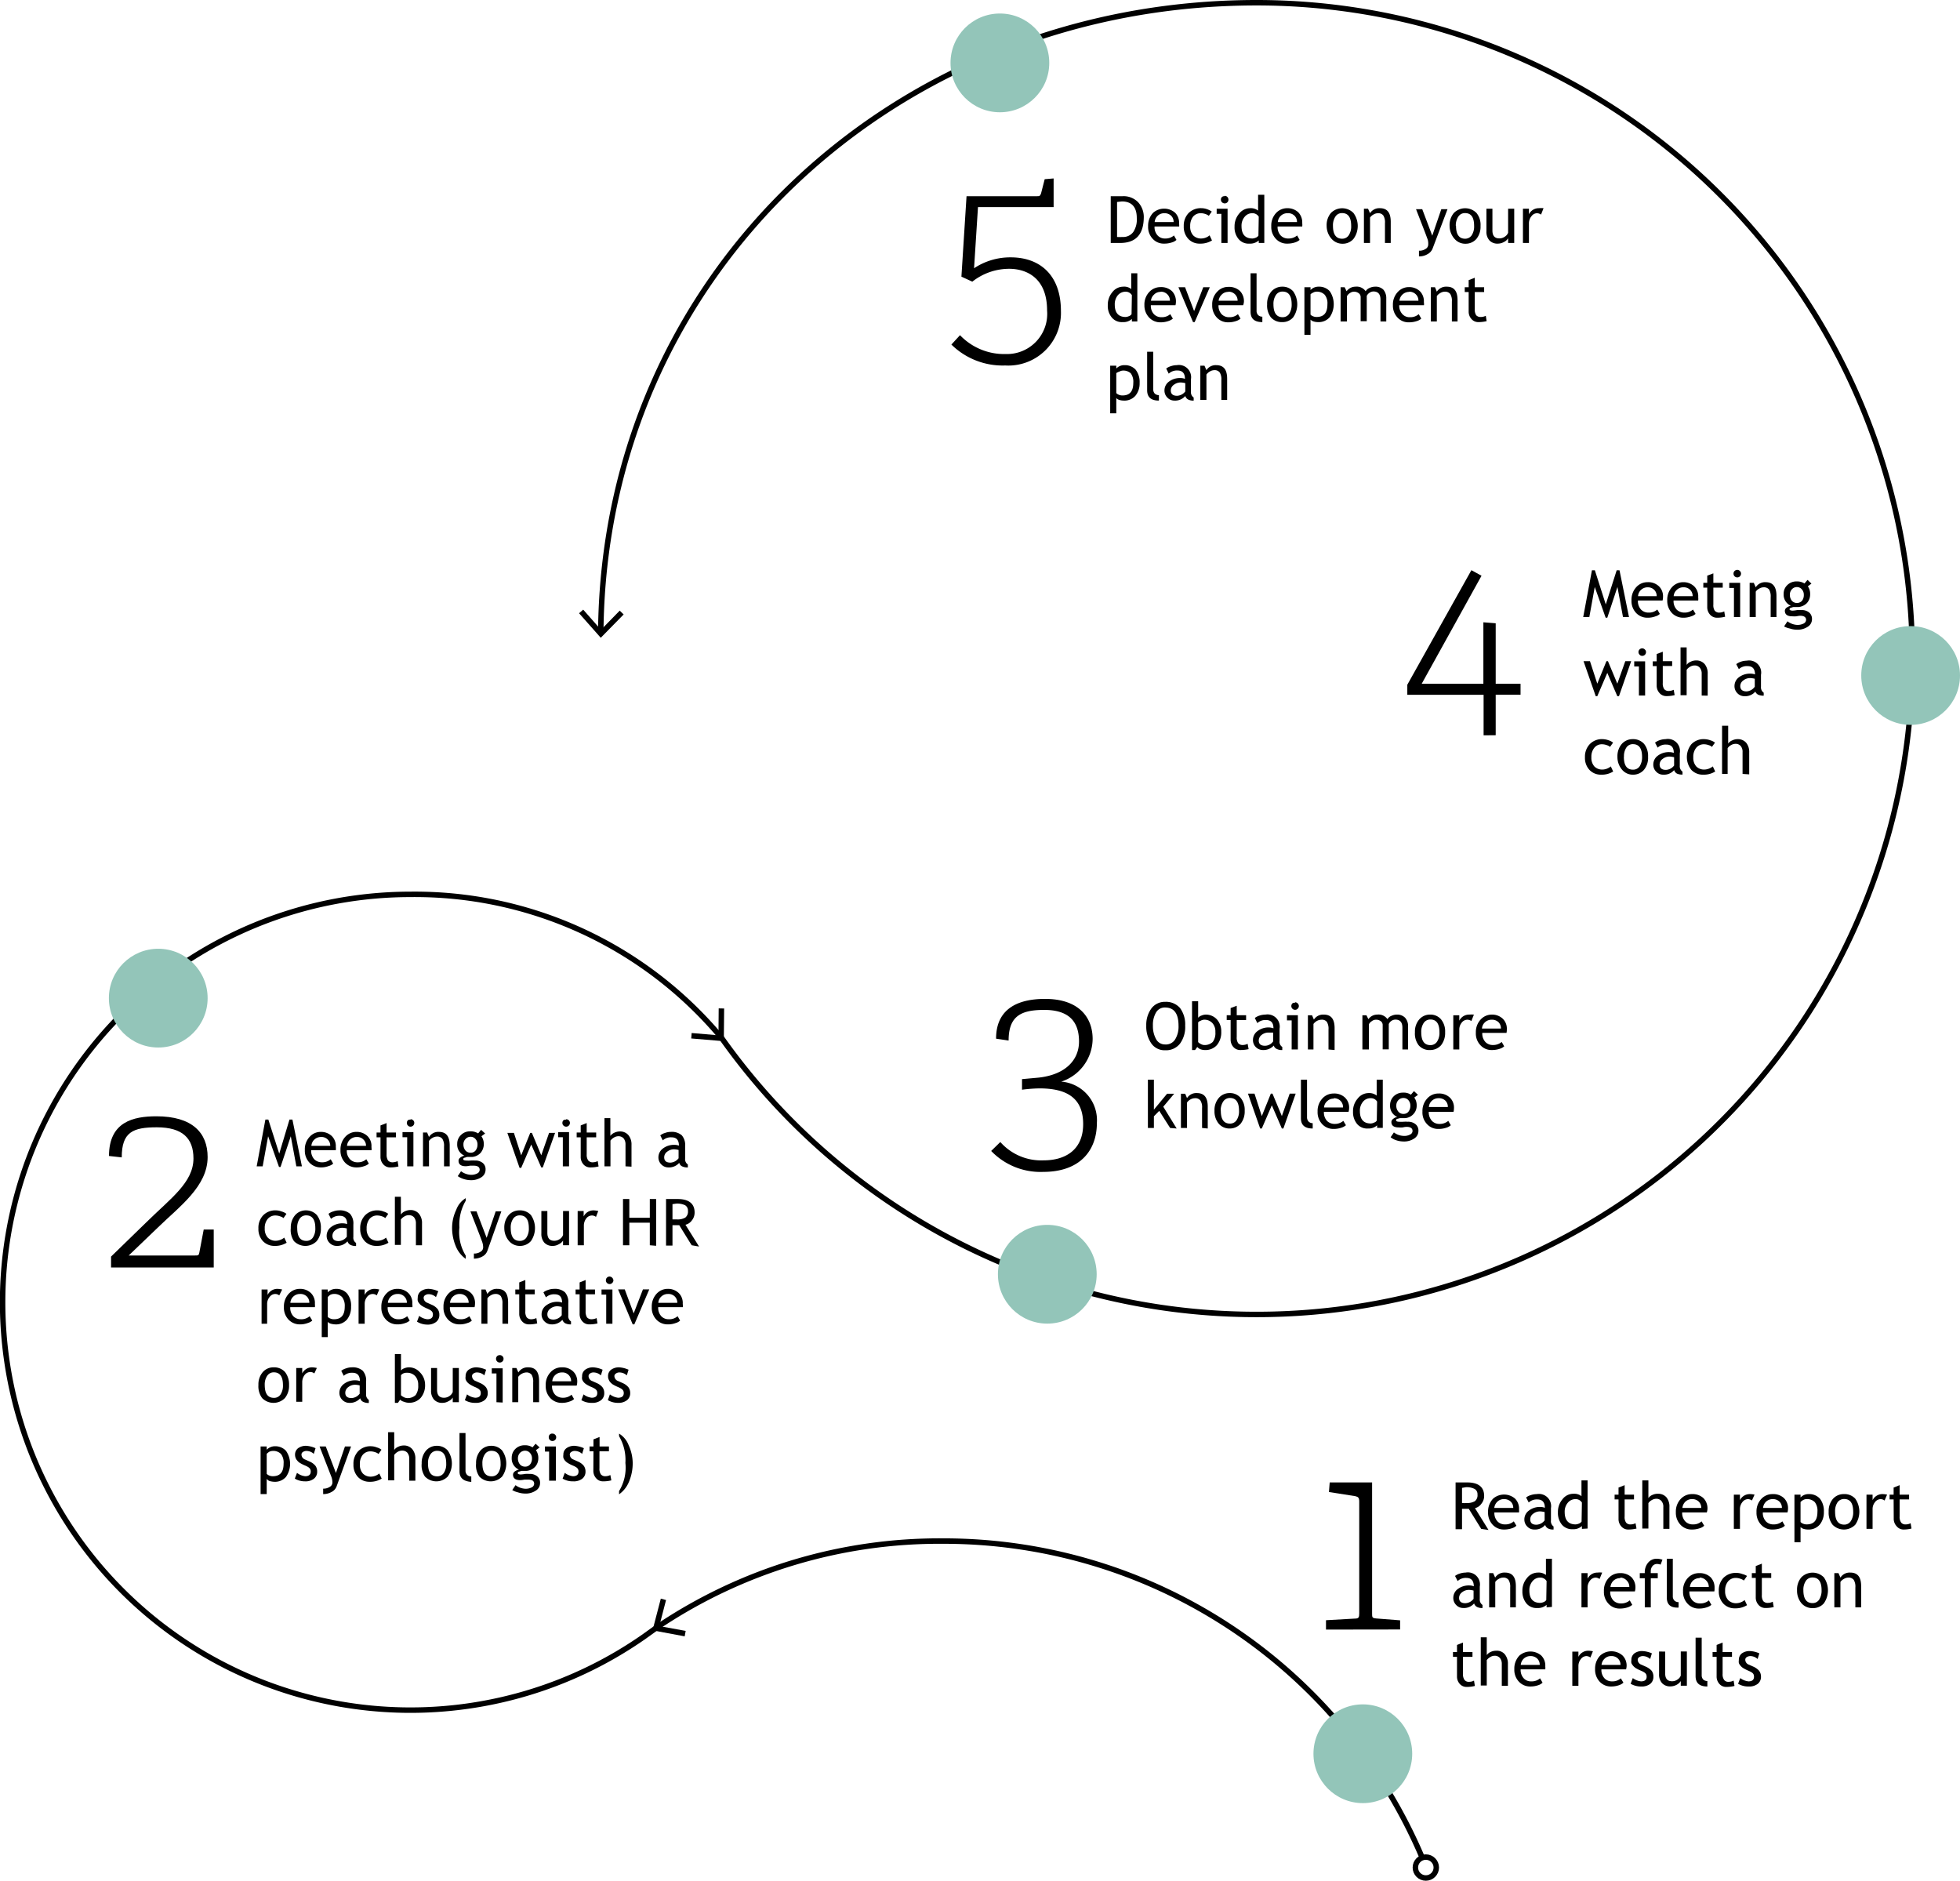 <svg xmlns="http://www.w3.org/2000/svg" viewBox="0 0 179.83 172.54"><defs><style>.cls-1{fill:none;stroke:#000;stroke-miterlimit:10;stroke-width:0.5px;}.cls-2{fill:#93c5b9;}</style></defs><title>360_fig_3_vs7</title><g id="Layer_2" data-name="Layer 2"><g id="numbers"><path class="cls-1" d="M60.13,149.4l-1.06.76A37.42,37.42,0,1,1,37.66,82.05a36.66,36.66,0,0,1,28.41,13"/><polygon points="63.42 95.27 63.46 94.77 65.92 94.98 65.94 92.51 66.44 92.52 66.41 95.52 63.42 95.27"/><path class="cls-1" d="M130.52,170.5a47.69,47.69,0,0,0-43.93-29.12,46.39,46.39,0,0,0-26.28,7.89"/><polygon points="60.63 146.66 61.11 146.79 60.49 149.18 62.91 149.62 62.82 150.12 59.87 149.57 60.63 146.66"/><path class="cls-1" d="M66.05,95A60.17,60.17,0,1,0,115.29.25C82.24.25,55.41,25,55.12,58"/><polygon points="53.13 56.26 53.51 55.93 55.14 57.78 56.86 56.02 57.22 56.37 55.12 58.51 53.13 56.26"/><circle class="cls-1" cx="130.82" cy="171.33" r="0.96"/><circle class="cls-2" cx="125.04" cy="160.89" r="4.53"/><path d="M135.9,140.26l-1.14-1.84-.62,0v1.87h-.59V136l.46,0c.28,0,.48,0,.61,0,1,0,1.55.41,1.55,1.23a1.11,1.11,0,0,1-.25.72,1,1,0,0,1-.59.41l1.24,2Zm-1.76-3.76v1.39a2.83,2.83,0,0,0,.41,0,1.42,1.42,0,0,0,.77-.17.69.69,0,0,0,.24-.61.55.55,0,0,0-.26-.51,1.58,1.58,0,0,0-.82-.16Z"/><path d="M139.37,138.75h-2.26a1.12,1.12,0,0,0,.3.84.93.93,0,0,0,.69.26,1.14,1.14,0,0,0,.79-.28l.24.4a1,1,0,0,1-.4.23,2.17,2.17,0,0,1-.74.12,1.39,1.39,0,0,1-1-.4,1.6,1.6,0,0,1-.46-1.19,1.71,1.71,0,0,1,.47-1.25,1.54,1.54,0,0,1,2,0,1.3,1.3,0,0,1,.37,1A1.27,1.27,0,0,1,139.37,138.75ZM138,137.53a.84.84,0,0,0-.62.24.91.91,0,0,0-.28.57h1.74a.79.79,0,0,0-.21-.56A.86.86,0,0,0,138,137.53Z"/><path d="M141.77,139.9a1.22,1.22,0,0,1-1,.42.87.87,0,0,1-.64-.27.9.9,0,0,1-.27-.66,1,1,0,0,1,.42-.81,1.64,1.64,0,0,1,1.06-.33,1.05,1.05,0,0,1,.4.08c0-.51-.23-.77-.68-.77a1.09,1.09,0,0,0-.8.28l-.24-.46a1.29,1.29,0,0,1,.44-.22,1.79,1.79,0,0,1,.54-.09,1.12,1.12,0,0,1,1.3,1.29v1.13a.58.58,0,0,0,.24.55v.28a1,1,0,0,1-.51-.1A.54.54,0,0,1,141.77,139.9Zm-.05-1.18a2,2,0,0,0-.37-.06,1,1,0,0,0-.69.22.62.62,0,0,0-.26.51c0,.33.19.49.57.49a1,1,0,0,0,.75-.4Z"/><path d="M145.14,140.26V140a1.14,1.14,0,0,1-.84.29,1.21,1.21,0,0,1-1-.42,1.7,1.7,0,0,1-.36-1.13,1.79,1.79,0,0,1,.42-1.2,1.24,1.24,0,0,1,1-.5,1.07,1.07,0,0,1,.74.22v-1.45h.56v4.42Zm0-2.41a.66.66,0,0,0-.58-.32.91.91,0,0,0-.72.34,1.25,1.25,0,0,0-.28.85c0,.75.35,1.13,1,1.13a.88.88,0,0,0,.32-.08.51.51,0,0,0,.23-.18Z"/><path d="M148.5,137.56h-.36v-.44h.36v-.65l.56-.22v.87h.86v.44h-.86v1.56a.89.89,0,0,0,.13.56.49.49,0,0,0,.43.17.92.92,0,0,0,.44-.11l.09.49a3.1,3.1,0,0,1-.76.09.81.81,0,0,1-.63-.28,1,1,0,0,1-.26-.7Z"/><path d="M152.61,140.26v-2a.79.79,0,0,0-.17-.55.59.59,0,0,0-.48-.21.81.81,0,0,0-.41.12.85.85,0,0,0-.31.28v2.33h-.56v-4.42h.56v1.63a.77.77,0,0,1,.36-.29,1.12,1.12,0,0,1,.51-.11,1,1,0,0,1,.78.32,1.33,1.33,0,0,1,.28.9v2Z"/><path d="M156.6,138.75h-2.26a1.12,1.12,0,0,0,.3.84.93.93,0,0,0,.69.26,1.12,1.12,0,0,0,.79-.28l.24.4a1,1,0,0,1-.4.23,2.17,2.17,0,0,1-.74.12,1.39,1.39,0,0,1-1-.4,1.6,1.6,0,0,1-.46-1.19,1.68,1.68,0,0,1,.48-1.25,1.39,1.39,0,0,1,1-.41,1.45,1.45,0,0,1,1.05.37,1.34,1.34,0,0,1,.37,1A1.27,1.27,0,0,1,156.6,138.75Zm-1.35-1.22a.86.86,0,0,0-.62.24.9.9,0,0,0-.27.57h1.73a.79.79,0,0,0-.21-.56A.83.83,0,0,0,155.25,137.53Z"/><path d="M160.74,137.66a.66.66,0,0,0-.36-.13.67.67,0,0,0-.52.28,1,1,0,0,0-.22.65v1.8h-.56v-3.14h.56v.51a1,1,0,0,1,.91-.56,2.08,2.08,0,0,1,.43.05Z"/><path d="M164,138.75h-2.26a1.12,1.12,0,0,0,.3.84.93.93,0,0,0,.69.26,1.17,1.17,0,0,0,.8-.28l.23.4a1,1,0,0,1-.39.23,2.27,2.27,0,0,1-.75.12,1.36,1.36,0,0,1-1-.4,1.57,1.57,0,0,1-.46-1.19,1.67,1.67,0,0,1,.47-1.25,1.39,1.39,0,0,1,1-.41,1.43,1.43,0,0,1,1.05.37,1.3,1.3,0,0,1,.37,1A1.27,1.27,0,0,1,164,138.75Zm-1.35-1.22a.88.88,0,0,0-.62.24.9.9,0,0,0-.27.57h1.73a.79.79,0,0,0-.21-.56A.83.83,0,0,0,162.66,137.53Z"/><path d="M165.2,140.09v1.4h-.56v-4.37h.56v.26a1,1,0,0,1,.77-.31,1.32,1.32,0,0,1,1,.41,1.83,1.83,0,0,1,.37,1.22,1.77,1.77,0,0,1-.38,1.17,1.33,1.33,0,0,1-1.08.45,1.38,1.38,0,0,1-.43-.07A.58.58,0,0,1,165.2,140.09Zm0-2.29v1.83a.59.59,0,0,0,.22.15.85.85,0,0,0,.33.07c.7,0,1-.39,1-1.17a1.29,1.29,0,0,0-.24-.87,1,1,0,0,0-.79-.28.64.64,0,0,0-.29.09A.91.91,0,0,0,165.2,137.8Z"/><path d="M167.78,138.69a1.73,1.73,0,0,1,.39-1.18,1.3,1.3,0,0,1,1-.44,1.33,1.33,0,0,1,1.05.42,2.09,2.09,0,0,1,0,2.39,1.45,1.45,0,0,1-2.08,0A1.79,1.79,0,0,1,167.78,138.69Zm.59,0c0,.78.28,1.18.83,1.18a.7.7,0,0,0,.61-.32,1.46,1.46,0,0,0,.22-.86c0-.78-.27-1.17-.83-1.17a.73.73,0,0,0-.61.31A1.44,1.44,0,0,0,168.37,138.69Z"/><path d="M172.91,137.66a.66.66,0,0,0-.36-.13.67.67,0,0,0-.52.28,1,1,0,0,0-.22.65v1.8h-.56v-3.14h.56v.51a1,1,0,0,1,.9-.56,2,2,0,0,1,.43.05Z"/><path d="M173.74,137.56h-.37v-.44h.37v-.65l.55-.22v.87h.87v.44h-.87v1.56a.88.88,0,0,0,.14.56.49.49,0,0,0,.43.17.92.92,0,0,0,.44-.11l.08.49a3,3,0,0,1-.76.09A.82.82,0,0,1,174,140a1,1,0,0,1-.25-.7Z"/><path d="M135.25,147.1a1.22,1.22,0,0,1-1,.42.87.87,0,0,1-.64-.27.9.9,0,0,1-.27-.66,1,1,0,0,1,.41-.81,1.69,1.69,0,0,1,1.07-.33,1.05,1.05,0,0,1,.4.08c0-.51-.23-.77-.68-.77a1.06,1.06,0,0,0-.8.29l-.24-.47a1.29,1.29,0,0,1,.44-.22,1.73,1.73,0,0,1,.53-.09,1.11,1.11,0,0,1,1.3,1.29v1.13a.59.59,0,0,0,.25.55v.28a1,1,0,0,1-.51-.1A.54.54,0,0,1,135.25,147.1Zm-.05-1.18a2,2,0,0,0-.37-.06,1,1,0,0,0-.69.22.63.63,0,0,0-.27.51c0,.33.2.49.58.49a1,1,0,0,0,.75-.4Z"/><path d="M138.56,147.46v-1.82a1.19,1.19,0,0,0-.15-.7.58.58,0,0,0-.51-.21.79.79,0,0,0-.39.12.89.89,0,0,0-.32.28v2.33h-.56v-3.14H137l.18.41a1,1,0,0,1,.9-.46c.68,0,1,.41,1,1.25v1.94Z"/><path d="M141.9,147.46v-.23a1.18,1.18,0,0,1-.85.29,1.19,1.19,0,0,1-1-.42,1.71,1.71,0,0,1-.37-1.13,1.79,1.79,0,0,1,.42-1.2,1.28,1.28,0,0,1,1-.5,1.09,1.09,0,0,1,.74.22V143h.55v4.42Zm0-2.41a.66.66,0,0,0-.58-.32.89.89,0,0,0-.72.34,1.25,1.25,0,0,0-.28.85c0,.75.34,1.13,1,1.13a.93.93,0,0,0,.32-.08.51.51,0,0,0,.23-.18Z"/><path d="M146.76,144.86a.66.66,0,0,0-.36-.13.67.67,0,0,0-.52.28,1,1,0,0,0-.22.65v1.8h-.56v-3.14h.56v.51a1,1,0,0,1,.91-.56,2.15,2.15,0,0,1,.43,0Z"/><path d="M150,146h-2.26a1.12,1.12,0,0,0,.3.84.93.93,0,0,0,.69.26,1.17,1.17,0,0,0,.8-.28l.23.41a1.18,1.18,0,0,1-.39.22,2.27,2.27,0,0,1-.75.12,1.36,1.36,0,0,1-1-.4,1.57,1.57,0,0,1-.46-1.19,1.67,1.67,0,0,1,.47-1.25,1.39,1.39,0,0,1,1-.41,1.45,1.45,0,0,1,1.05.37,1.34,1.34,0,0,1,.37,1A1.27,1.27,0,0,1,150,146Zm-1.35-1.22a.88.88,0,0,0-.62.24.9.9,0,0,0-.27.57h1.73a.79.79,0,0,0-.21-.56A.83.83,0,0,0,148.68,144.73Z"/><path d="M152.36,143.54a1,1,0,0,0-.32-.06.52.52,0,0,0-.42.19.72.72,0,0,0-.16.49.86.86,0,0,0,0,.16h.64v.47h-.64v2.67h-.55v-2.67h-.46v-.47h.46a1.37,1.37,0,0,1,.29-.94A1,1,0,0,1,152,143a1.73,1.73,0,0,1,.53.09Z"/><path d="M152.93,146.57V143h.55v3.44a.54.54,0,0,0,.15.4.52.52,0,0,0,.38.14v.5C153.29,147.52,152.93,147.21,152.93,146.57Z"/><path d="M157.29,146H155a1.12,1.12,0,0,0,.3.84.93.93,0,0,0,.69.26,1.17,1.17,0,0,0,.8-.28l.23.41a1.14,1.14,0,0,1-.4.22,2.17,2.17,0,0,1-.74.12,1.36,1.36,0,0,1-1-.4,1.57,1.57,0,0,1-.46-1.19,1.67,1.67,0,0,1,.47-1.25,1.39,1.39,0,0,1,1-.41,1.45,1.45,0,0,1,1.05.37,1.34,1.34,0,0,1,.37,1A1.27,1.27,0,0,1,157.29,146Zm-1.35-1.22a.86.86,0,0,0-.62.24.9.9,0,0,0-.27.57h1.73a.79.79,0,0,0-.21-.56A.83.83,0,0,0,155.94,144.73Z"/><path d="M160.29,144.58,160,145a1,1,0,0,0-.31-.16,1.25,1.25,0,0,0-.42-.08.9.9,0,0,0-.72.32,1.29,1.29,0,0,0-.27.87,1.18,1.18,0,0,0,.28.84,1,1,0,0,0,.75.29,1.23,1.23,0,0,0,.76-.29l.22.47a2,2,0,0,1-1.11.29,1.4,1.4,0,0,1-1.06-.43,1.61,1.61,0,0,1-.42-1.17,1.65,1.65,0,0,1,.43-1.2,1.58,1.58,0,0,1,1.19-.45,1.5,1.5,0,0,1,.53.1A1.62,1.62,0,0,1,160.29,144.58Z"/><path d="M161.09,144.76h-.36v-.44h.36v-.65l.56-.22v.87h.86v.44h-.86v1.56a.94.94,0,0,0,.13.57.53.53,0,0,0,.43.16.9.9,0,0,0,.44-.11l.09.49a3,3,0,0,1-.76.09.81.81,0,0,1-.63-.28,1,1,0,0,1-.26-.69Z"/><path d="M164.88,145.89a1.73,1.73,0,0,1,.39-1.18,1.45,1.45,0,0,1,2.07,0,2.08,2.08,0,0,1,0,2.38,1.3,1.3,0,0,1-1,.44,1.32,1.32,0,0,1-1.05-.44A1.78,1.78,0,0,1,164.88,145.89Zm.58,0c0,.78.28,1.18.84,1.18a.71.71,0,0,0,.61-.32,1.54,1.54,0,0,0,.22-.86c0-.78-.28-1.17-.83-1.17a.7.7,0,0,0-.61.31A1.44,1.44,0,0,0,165.46,145.89Z"/><path d="M170.23,147.46v-1.82a1.19,1.19,0,0,0-.15-.7.58.58,0,0,0-.51-.21.79.79,0,0,0-.39.12.89.89,0,0,0-.32.28v2.33h-.56v-3.14h.38l.18.41a1,1,0,0,1,.9-.46c.68,0,1,.41,1,1.25v1.94Z"/><path d="M133.68,152h-.37v-.44h.37v-.65l.55-.22v.87h.87V152h-.87v1.56a.88.88,0,0,0,.14.56.49.49,0,0,0,.43.17.92.92,0,0,0,.44-.11l.08.49a3,3,0,0,1-.76.09.81.81,0,0,1-.63-.28,1,1,0,0,1-.25-.7Z"/><path d="M137.79,154.66v-2a.84.84,0,0,0-.17-.55.61.61,0,0,0-.49-.21.77.77,0,0,0-.4.12,1,1,0,0,0-.32.28v2.33h-.55v-4.42h.55v1.63a.89.89,0,0,1,.36-.29,1.17,1.17,0,0,1,.51-.11.94.94,0,0,1,.78.32,1.33,1.33,0,0,1,.29.9v2Z"/><path d="M141.78,153.15h-2.26a1.12,1.12,0,0,0,.3.84.9.9,0,0,0,.68.26,1.15,1.15,0,0,0,.8-.28l.23.4a1,1,0,0,1-.39.23,2.17,2.17,0,0,1-.74.12,1.39,1.39,0,0,1-1-.4,1.57,1.57,0,0,1-.46-1.19,1.71,1.71,0,0,1,.47-1.25,1.54,1.54,0,0,1,2,0,1.3,1.3,0,0,1,.37,1A1.27,1.27,0,0,1,141.78,153.15Zm-1.35-1.22a.88.88,0,0,0-.63.24.9.9,0,0,0-.27.57h1.74a.79.79,0,0,0-.21-.56A.86.86,0,0,0,140.43,151.93Z"/><path d="M145.92,152.06a.66.66,0,0,0-.37-.13.65.65,0,0,0-.51.28,1,1,0,0,0-.22.65v1.8h-.56v-3.14h.56V152a1,1,0,0,1,.9-.56,2.08,2.08,0,0,1,.43.05Z"/><path d="M149.19,153.15h-2.26a1.12,1.12,0,0,0,.3.84.93.93,0,0,0,.69.26,1.14,1.14,0,0,0,.79-.28l.24.4a1.14,1.14,0,0,1-.4.23,2.17,2.17,0,0,1-.74.12,1.39,1.39,0,0,1-1-.4,1.6,1.6,0,0,1-.46-1.19,1.71,1.71,0,0,1,.47-1.25,1.54,1.54,0,0,1,2.05,0,1.3,1.3,0,0,1,.37,1A1.27,1.27,0,0,1,149.19,153.15Zm-1.35-1.22a.84.84,0,0,0-.62.24.91.91,0,0,0-.28.57h1.74a.79.79,0,0,0-.21-.56A.83.83,0,0,0,147.84,151.93Z"/><path d="M149.61,154.47l.2-.52a1.52,1.52,0,0,0,.75.3c.34,0,.52-.14.52-.43s-.17-.39-.5-.54a3.42,3.42,0,0,1-.52-.26,1.15,1.15,0,0,1-.23-.21,1.05,1.05,0,0,1-.15-.24.86.86,0,0,1,0-.28.73.73,0,0,1,.28-.61,1.17,1.17,0,0,1,.73-.21,2.46,2.46,0,0,1,.87.21l-.16.52a1,1,0,0,0-.67-.27.59.59,0,0,0-.33.1.28.28,0,0,0-.14.24.49.49,0,0,0,.34.45l.4.18a1.59,1.59,0,0,1,.54.38.89.89,0,0,1,.16.54.82.82,0,0,1-.29.66,1.27,1.27,0,0,1-.82.24A1.87,1.87,0,0,1,149.61,154.47Z"/><path d="M152.78,151.52v2q0,.72.63.72a.83.83,0,0,0,.5-.16.73.73,0,0,0,.3-.36v-2.21h.56v3.14h-.56v-.43a1,1,0,0,1-.37.34,1.21,1.21,0,0,1-.56.15,1,1,0,0,1-.79-.3,1.18,1.18,0,0,1-.27-.84v-2.06Z"/><path d="M155.57,153.77v-3.53h.56v3.44a.57.57,0,0,0,.14.4.56.56,0,0,0,.38.14v.5C155.93,154.72,155.57,154.41,155.57,153.77Z"/><path d="M157.5,152h-.37v-.44h.37v-.65l.55-.22v.87h.86V152h-.86v1.56a.88.88,0,0,0,.14.56.47.47,0,0,0,.42.17,1,1,0,0,0,.45-.11l.08.49a3,3,0,0,1-.76.09.81.81,0,0,1-.63-.28,1,1,0,0,1-.25-.7Z"/><path d="M159.47,154.47l.2-.52a1.52,1.52,0,0,0,.75.3c.34,0,.51-.14.51-.43s-.16-.39-.5-.54a3.71,3.71,0,0,1-.51-.26.93.93,0,0,1-.23-.21.79.79,0,0,1-.15-.24.87.87,0,0,1,0-.28.73.73,0,0,1,.28-.61,1.2,1.2,0,0,1,.74-.21,2.41,2.41,0,0,1,.86.21l-.16.52a1,1,0,0,0-.66-.27.62.62,0,0,0-.34.1.27.27,0,0,0-.13.24.48.48,0,0,0,.34.45l.4.18a1.54,1.54,0,0,1,.53.38.89.89,0,0,1,.17.54.8.8,0,0,1-.3.66,1.25,1.25,0,0,1-.82.24A1.8,1.8,0,0,1,159.47,154.47Z"/><path d="M121.66,149.5v-.86l2.67-.15c.33,0,.38-.12.38-.48V137.76c0-.4-.12-.43-.36-.5l-2.42-.38L122,136h3.89v12c0,.39,0,.44.39.48l2.18.17v.84Z"/><circle class="cls-2" cx="14.52" cy="91.57" r="4.53"/><path d="M27.19,107l-.51-2.76-.94,2.82H25.6l-1-2.82-.5,2.76h-.55l.8-4.29h.27l1,3.13.94-3.13h.27l.87,4.29Z"/><path d="M30.81,105.52H28.55a1.14,1.14,0,0,0,.3.85,1,1,0,0,0,.69.26,1.17,1.17,0,0,0,.8-.28l.23.4a1,1,0,0,1-.4.22,2,2,0,0,1-.74.13,1.41,1.41,0,0,1-1-.4,1.57,1.57,0,0,1-.46-1.19,1.66,1.66,0,0,1,.47-1.25,1.36,1.36,0,0,1,1-.42,1.45,1.45,0,0,1,1,.38,1.3,1.3,0,0,1,.37,1A1.16,1.16,0,0,1,30.81,105.52Zm-1.35-1.21a.87.87,0,0,0-.89.81H30.3a.79.79,0,0,0-.84-.81Z"/><path d="M34.09,105.52H31.82a1.11,1.11,0,0,0,.31.85.93.93,0,0,0,.68.26,1.15,1.15,0,0,0,.8-.28l.23.4a1,1,0,0,1-.39.22,2,2,0,0,1-.75.13,1.41,1.41,0,0,1-1-.4,1.57,1.57,0,0,1-.46-1.19,1.7,1.7,0,0,1,.47-1.25,1.36,1.36,0,0,1,1-.42,1.42,1.42,0,0,1,1,.38,1.27,1.27,0,0,1,.37,1A1.67,1.67,0,0,1,34.09,105.52Zm-1.35-1.21a.88.88,0,0,0-.63.24.85.85,0,0,0-.27.57h1.74a.76.76,0,0,0-.22-.56A.79.79,0,0,0,32.74,104.31Z"/><path d="M34.91,104.34h-.36v-.44h.36v-.65l.56-.22v.87h.86v.44h-.86v1.56a1,1,0,0,0,.13.56.54.54,0,0,0,.43.17,1.1,1.1,0,0,0,.45-.11l.08.49a3,3,0,0,1-.76.09.81.81,0,0,1-.63-.28,1,1,0,0,1-.26-.7Z"/><path d="M37.36,107v-2.67h-.43v-.47h1V107Zm.31-4.32a.31.31,0,0,1,.24.1.3.3,0,0,1,.1.24.34.34,0,0,1-.34.34.3.3,0,0,1-.24-.1.31.31,0,0,1-.1-.24.33.33,0,0,1,.1-.25A.32.32,0,0,1,37.67,102.72Z"/><path d="M40.74,107v-1.83a1.15,1.15,0,0,0-.16-.7.59.59,0,0,0-.5-.2.8.8,0,0,0-.4.12.88.88,0,0,0-.32.28V107h-.55V103.9h.38l.17.41a1,1,0,0,1,.9-.47c.69,0,1,.42,1,1.26V107Z"/><path d="M42,107.9l.3-.45a1.64,1.64,0,0,0,.9.33,1.2,1.2,0,0,0,.59-.13.38.38,0,0,0,.22-.33c0-.25-.18-.38-.55-.38l-.34,0a2.33,2.33,0,0,1-.38.05c-.45,0-.67-.17-.67-.51a.36.36,0,0,1,.16-.28,1,1,0,0,1,.38-.18,1.1,1.1,0,0,1-.66-1.08,1.09,1.09,0,0,1,.35-.82,1.15,1.15,0,0,1,.84-.33,1.29,1.29,0,0,1,.73.19l.27-.33.37.34-.34.25a1.26,1.26,0,0,1-.08,1.53,1.18,1.18,0,0,1-.78.37l-.46,0-.21.07c-.1,0-.14.08-.14.14s.09.12.28.12a2.83,2.83,0,0,0,.4,0,2.41,2.41,0,0,1,.39,0,1.05,1.05,0,0,1,.72.22.74.74,0,0,1,.26.61.82.82,0,0,1-.38.7,1.7,1.7,0,0,1-1,.27,2.21,2.21,0,0,1-.64-.11A1.94,1.94,0,0,1,42,107.9Zm1.18-3.61a.59.59,0,0,0-.47.21.67.67,0,0,0-.19.49.85.85,0,0,0,.18.55.6.6,0,0,0,.48.21.55.55,0,0,0,.46-.21.86.86,0,0,0,.17-.55.71.71,0,0,0-.18-.49A.57.57,0,0,0,43.15,104.29Z"/><path d="M49.8,107.1h-.14L48.74,105l-.92,2.14h-.15l-1.12-3.21h.6l.67,2.06.83-2.06h.15l.86,2.06.72-2.06h.55Z"/><path d="M51.64,107v-2.67h-.43v-.47h1V107Zm.3-4.32a.34.34,0,0,1,.35.34.35.35,0,0,1-.1.24.33.33,0,0,1-.25.1.33.33,0,0,1-.24-.1.31.31,0,0,1-.1-.24.33.33,0,0,1,.1-.25A.36.36,0,0,1,51.94,102.72Z"/><path d="M53.28,104.34h-.37v-.44h.37v-.65l.55-.22v.87h.87v.44h-.87v1.56a.9.9,0,0,0,.14.56.52.52,0,0,0,.43.17,1.06,1.06,0,0,0,.44-.11l.08.49a3,3,0,0,1-.76.09.81.81,0,0,1-.63-.28,1,1,0,0,1-.25-.7Z"/><path d="M57.39,107v-2a.87.87,0,0,0-.17-.56.63.63,0,0,0-.49-.2.77.77,0,0,0-.4.12,1,1,0,0,0-.32.28V107h-.55v-4.42H56v1.63a.89.89,0,0,1,.36-.29,1.19,1.19,0,0,1,.51-.12,1,1,0,0,1,.78.33,1.33,1.33,0,0,1,.29.9v2Z"/><path d="M62.32,106.68a1.25,1.25,0,0,1-1,.42.89.89,0,0,1-.64-.27.9.9,0,0,1-.27-.67,1,1,0,0,1,.42-.8,1.66,1.66,0,0,1,1.06-.33,1.25,1.25,0,0,1,.4.07c0-.51-.22-.76-.68-.76a1.08,1.08,0,0,0-.8.28l-.23-.46a1.23,1.23,0,0,1,.43-.22,1.55,1.55,0,0,1,.54-.1,1.4,1.4,0,0,1,1,.31,1.35,1.35,0,0,1,.31,1v1.13a.58.58,0,0,0,.25.55v.27a1.11,1.11,0,0,1-.51-.09A.5.5,0,0,1,62.32,106.68Zm-.06-1.18a1.91,1.91,0,0,0-.37-.06,1,1,0,0,0-.68.22.63.63,0,0,0-.27.51c0,.33.19.49.58.49a1,1,0,0,0,.74-.4Z"/><path d="M26.28,111.36l-.27.39a.8.8,0,0,0-.31-.16,1.25,1.25,0,0,0-.42-.08.9.9,0,0,0-.72.32,1.29,1.29,0,0,0-.27.87,1.18,1.18,0,0,0,.28.84,1,1,0,0,0,.75.29,1.29,1.29,0,0,0,.76-.29l.22.47a2,2,0,0,1-1.11.29,1.44,1.44,0,0,1-1.06-.43,1.61,1.61,0,0,1-.42-1.17,1.65,1.65,0,0,1,.43-1.2,1.55,1.55,0,0,1,1.19-.46,1.52,1.52,0,0,1,.53.11A1.17,1.17,0,0,1,26.28,111.36Z"/><path d="M26.68,112.66a1.72,1.72,0,0,1,.39-1.17,1.29,1.29,0,0,1,1-.45,1.34,1.34,0,0,1,1,.43,1.82,1.82,0,0,1,.37,1.19,1.78,1.78,0,0,1-.38,1.2,1.46,1.46,0,0,1-2.09,0A1.81,1.81,0,0,1,26.68,112.66Zm.59,0c0,.79.27,1.18.83,1.18a.7.7,0,0,0,.61-.31,1.47,1.47,0,0,0,.22-.87c0-.77-.28-1.16-.83-1.16a.71.71,0,0,0-.61.31A1.41,1.41,0,0,0,27.27,112.66Z"/><path d="M31.88,113.88a1.25,1.25,0,0,1-1,.42.89.89,0,0,1-.64-.27.9.9,0,0,1-.27-.67,1,1,0,0,1,.42-.8,1.67,1.67,0,0,1,1.07-.33,1.19,1.19,0,0,1,.39.07c0-.5-.22-.76-.68-.76a1.13,1.13,0,0,0-.8.28l-.23-.46a1.23,1.23,0,0,1,.43-.22,1.55,1.55,0,0,1,.54-.1,1.4,1.4,0,0,1,1,.31,1.35,1.35,0,0,1,.31,1v1.13a.57.57,0,0,0,.25.55v.28a1.09,1.09,0,0,1-.51-.1A.57.57,0,0,1,31.88,113.88Zm-.06-1.18a1.8,1.8,0,0,0-.37-.06,1,1,0,0,0-.68.22.63.63,0,0,0-.27.51c0,.33.19.49.58.49a1,1,0,0,0,.74-.4Z"/><path d="M35.62,111.36l-.27.39a.82.82,0,0,0-.3-.16,1.35,1.35,0,0,0-.43-.08.9.9,0,0,0-.72.32,1.35,1.35,0,0,0-.26.87,1.18,1.18,0,0,0,.27.84,1,1,0,0,0,.76.29,1.24,1.24,0,0,0,.75-.29l.22.47a2,2,0,0,1-1.11.29,1.44,1.44,0,0,1-1.06-.43,1.61,1.61,0,0,1-.42-1.17,1.66,1.66,0,0,1,.44-1.2,1.54,1.54,0,0,1,1.19-.46,1.47,1.47,0,0,1,.52.11A1.17,1.17,0,0,1,35.62,111.36Z"/><path d="M38.16,114.24v-2a.87.87,0,0,0-.17-.56.63.63,0,0,0-.49-.2.77.77,0,0,0-.4.12,1,1,0,0,0-.32.28v2.33h-.55v-4.42h.55v1.63a.89.89,0,0,1,.36-.29,1.19,1.19,0,0,1,.51-.12,1,1,0,0,1,.78.33,1.33,1.33,0,0,1,.29.9v2Z"/><path d="M42.73,109.92v.24a4.29,4.29,0,0,0-.58,2.45,4.1,4.1,0,0,0,.58,2.58v.3a2.63,2.63,0,0,1-.92-1.18,4.34,4.34,0,0,1-.33-1.71,3.83,3.83,0,0,1,.38-1.61A2.07,2.07,0,0,1,42.73,109.92Z"/><path d="M44.71,114.77a.94.94,0,0,1-.45.5,1.56,1.56,0,0,1-.78.2V115a1,1,0,0,0,.6-.16.46.46,0,0,0,.25-.4,1.52,1.52,0,0,0-.09-.51l-.23-.62-.85-2.18h.56l.93,2.43.83-2.43H46Z"/><path d="M46.27,112.66a1.72,1.72,0,0,1,.39-1.17,1.31,1.31,0,0,1,1-.45,1.34,1.34,0,0,1,1.05.43,2.09,2.09,0,0,1,0,2.39,1.32,1.32,0,0,1-1,.44,1.29,1.29,0,0,1-1-.44A1.82,1.82,0,0,1,46.27,112.66Zm.59,0c0,.79.27,1.18.83,1.18a.7.7,0,0,0,.61-.31,1.47,1.47,0,0,0,.22-.87c0-.77-.27-1.16-.83-1.16a.71.71,0,0,0-.61.31A1.41,1.41,0,0,0,46.86,112.66Z"/><path d="M50.22,111.1v2c0,.49.21.73.63.73a.86.86,0,0,0,.51-.16.75.75,0,0,0,.3-.37v-2.2h.55v3.14h-.55v-.43a.85.85,0,0,1-.38.33,1.08,1.08,0,0,1-.55.16,1,1,0,0,1-.79-.3,1.21,1.21,0,0,1-.27-.84V111.1Z"/><path d="M54.68,111.64a.6.6,0,0,0-.37-.13.66.66,0,0,0-.52.27,1.07,1.07,0,0,0-.22.66v1.8H53V111.1h.55v.5a1,1,0,0,1,.91-.56,2.26,2.26,0,0,1,.43.06Z"/><path d="M59.62,114.24v-2.07H57.74v2.07h-.58V110h.58v1.72h1.88V110h.58v4.29Z"/><path d="M63.46,114.24l-1.14-1.84-.62,0v1.87h-.59V110l.46,0,.61,0c1,0,1.55.41,1.55,1.23a1.13,1.13,0,0,1-.25.73,1,1,0,0,1-.59.4l1.25,2Zm-1.76-3.77v1.4l.41,0a1.39,1.39,0,0,0,.77-.17.7.7,0,0,0,.24-.61.57.57,0,0,0-.26-.52,1.71,1.71,0,0,0-.82-.15Z"/><path d="M25.62,118.84a.6.6,0,0,0-.37-.13.64.64,0,0,0-.51.27,1,1,0,0,0-.23.66v1.8H24V118.3h.55v.5a1,1,0,0,1,.91-.56,2.26,2.26,0,0,1,.43.06Z"/><path d="M28.89,119.92H26.63a1.14,1.14,0,0,0,.3.85.94.94,0,0,0,.68.26,1.15,1.15,0,0,0,.8-.28l.24.4a1,1,0,0,1-.4.22,2,2,0,0,1-.74.13,1.43,1.43,0,0,1-1-.4,1.57,1.57,0,0,1-.46-1.19,1.7,1.7,0,0,1,.47-1.25,1.38,1.38,0,0,1,1-.42,1.42,1.42,0,0,1,1,.38,1.27,1.27,0,0,1,.37,1A1.18,1.18,0,0,1,28.89,119.92Zm-1.35-1.21a.88.88,0,0,0-.63.24.85.85,0,0,0-.27.57h1.74a.79.79,0,0,0-.21-.56A.82.82,0,0,0,27.54,118.71Z"/><path d="M30.07,121.27v1.4h-.55V118.3h.55v.26a1.07,1.07,0,0,1,.77-.32,1.33,1.33,0,0,1,1,.42,1.76,1.76,0,0,1,.37,1.22,1.8,1.8,0,0,1-.37,1.17,1.33,1.33,0,0,1-1.09.45,1.67,1.67,0,0,1-.42-.07A.62.62,0,0,1,30.07,121.27Zm0-2.29v1.83a.56.56,0,0,0,.23.15.78.78,0,0,0,.33.07c.69,0,1-.39,1-1.17a1.29,1.29,0,0,0-.25-.87,1,1,0,0,0-.79-.28.8.8,0,0,0-.29.08A1.17,1.17,0,0,0,30.07,119Z"/><path d="M34.57,118.84a.64.64,0,0,0-.37-.13.66.66,0,0,0-.52.27,1,1,0,0,0-.22.66v1.8H32.9V118.3h.56v.5a1,1,0,0,1,.91-.56,2.26,2.26,0,0,1,.43.06Z"/><path d="M37.84,119.92H35.57a1.11,1.11,0,0,0,.31.85.93.93,0,0,0,.68.26,1.15,1.15,0,0,0,.8-.28l.23.4a1,1,0,0,1-.39.22,2,2,0,0,1-.75.13,1.41,1.41,0,0,1-1-.4,1.57,1.57,0,0,1-.46-1.19,1.7,1.7,0,0,1,.47-1.25,1.36,1.36,0,0,1,1-.42,1.42,1.42,0,0,1,1,.38,1.27,1.27,0,0,1,.37,1A1.67,1.67,0,0,1,37.84,119.92Zm-1.35-1.21a.88.88,0,0,0-.63.24.85.85,0,0,0-.27.57h1.74a.76.76,0,0,0-.22-.56A.79.79,0,0,0,36.49,118.71Z"/><path d="M38.26,121.25l.2-.53a1.46,1.46,0,0,0,.75.31c.34,0,.51-.15.51-.43s-.16-.39-.5-.54a3.71,3.71,0,0,1-.51-.26.93.93,0,0,1-.23-.21.73.73,0,0,1-.15-.25.82.82,0,0,1,0-.28.71.71,0,0,1,.28-.6,1.21,1.21,0,0,1,.74-.22,2.46,2.46,0,0,1,.86.22L40,119a1,1,0,0,0-.66-.27.55.55,0,0,0-.34.1.27.27,0,0,0-.13.23.49.49,0,0,0,.34.46l.4.18a1.42,1.42,0,0,1,.53.38.85.85,0,0,1,.17.54.8.8,0,0,1-.3.66,1.25,1.25,0,0,1-.82.24A1.8,1.8,0,0,1,38.26,121.25Z"/><path d="M43.54,119.92H41.28a1.14,1.14,0,0,0,.3.85.93.93,0,0,0,.68.26,1.15,1.15,0,0,0,.8-.28l.23.4a.89.89,0,0,1-.39.22,2,2,0,0,1-.75.13,1.41,1.41,0,0,1-1-.4,1.57,1.57,0,0,1-.46-1.19,1.7,1.7,0,0,1,.47-1.25,1.38,1.38,0,0,1,1-.42,1.42,1.42,0,0,1,1.05.38,1.27,1.27,0,0,1,.37,1A1.18,1.18,0,0,1,43.54,119.92Zm-1.35-1.21a.88.88,0,0,0-.63.24.85.85,0,0,0-.27.57H43a.79.79,0,0,0-.21-.56A.82.82,0,0,0,42.19,118.71Z"/><path d="M46.1,121.44v-1.83a1.23,1.23,0,0,0-.15-.7.61.61,0,0,0-.51-.2.8.8,0,0,0-.4.12.88.88,0,0,0-.32.28v2.33h-.55V118.3h.38l.17.41a1,1,0,0,1,.9-.47c.69,0,1,.42,1,1.26v1.94Z"/><path d="M47.64,118.74h-.36v-.44h.36v-.65l.56-.22v.87h.86v.44H48.2v1.56a.91.91,0,0,0,.13.56.54.54,0,0,0,.43.17,1.1,1.1,0,0,0,.45-.11l.08.49a3,3,0,0,1-.76.09.81.81,0,0,1-.63-.28,1,1,0,0,1-.26-.7Z"/><path d="M51.6,121.08a1.25,1.25,0,0,1-1,.42.89.89,0,0,1-.64-.27.9.9,0,0,1-.27-.67,1,1,0,0,1,.42-.8,1.67,1.67,0,0,1,1.07-.33,1.19,1.19,0,0,1,.39.07c0-.51-.22-.76-.68-.76a1.08,1.08,0,0,0-.8.28l-.23-.46a1.23,1.23,0,0,1,.43-.22,1.55,1.55,0,0,1,.54-.1,1.4,1.4,0,0,1,1,.31,1.35,1.35,0,0,1,.31,1v1.13a.58.58,0,0,0,.25.55v.27a1.11,1.11,0,0,1-.51-.09A.57.57,0,0,1,51.6,121.08Zm-.06-1.18a1.91,1.91,0,0,0-.37-.06,1,1,0,0,0-.68.22.63.63,0,0,0-.27.51c0,.33.19.49.58.49a1,1,0,0,0,.74-.4Z"/><path d="M53.18,118.74h-.37v-.44h.37v-.65l.55-.22v.87h.86v.44h-.86v1.56a1,1,0,0,0,.13.56.54.54,0,0,0,.43.17,1.1,1.1,0,0,0,.45-.11l.08.49a3,3,0,0,1-.76.09.81.81,0,0,1-.63-.28,1,1,0,0,1-.25-.7Z"/><path d="M55.62,121.44v-2.67h-.43v-.47h1v3.14Zm.31-4.33a.38.38,0,0,1,.35.35.32.32,0,0,1-.11.24.3.3,0,0,1-.24.1.34.34,0,0,1-.34-.34.34.34,0,0,1,.34-.35Z"/><path d="M58.2,121.5h-.15l-1.34-3.21h.61l.82,2.2.85-2.2h.58Z"/><path d="M62.65,119.92H60.39a1.14,1.14,0,0,0,.3.85.93.93,0,0,0,.68.26,1.15,1.15,0,0,0,.8-.28l.23.4a.89.89,0,0,1-.39.22,2,2,0,0,1-.75.13,1.41,1.41,0,0,1-1-.4,1.57,1.57,0,0,1-.46-1.19,1.7,1.7,0,0,1,.47-1.25,1.38,1.38,0,0,1,1-.42,1.42,1.42,0,0,1,1,.38,1.27,1.27,0,0,1,.37,1A1.18,1.18,0,0,1,62.65,119.92Zm-1.35-1.21a.88.88,0,0,0-.63.24.85.85,0,0,0-.27.57h1.74a.79.79,0,0,0-.21-.56A.82.82,0,0,0,61.3,118.71Z"/><path d="M23.71,127.06a1.72,1.72,0,0,1,.39-1.17,1.29,1.29,0,0,1,1-.45,1.34,1.34,0,0,1,1.05.43,1.82,1.82,0,0,1,.37,1.19,1.78,1.78,0,0,1-.38,1.2,1.46,1.46,0,0,1-2.09,0A1.81,1.81,0,0,1,23.71,127.06Zm.58,0c0,.79.28,1.18.84,1.18a.7.7,0,0,0,.61-.31,1.47,1.47,0,0,0,.22-.87c0-.77-.28-1.16-.83-1.16a.71.71,0,0,0-.61.31A1.41,1.41,0,0,0,24.29,127.06Z"/><path d="M28.84,126a.6.6,0,0,0-.37-.13.67.67,0,0,0-.52.27,1.07,1.07,0,0,0-.22.66v1.8h-.55V125.5h.55v.5a1,1,0,0,1,.91-.56,2.26,2.26,0,0,1,.43.06Z"/><path d="M33.05,128.28a1.25,1.25,0,0,1-1,.42.89.89,0,0,1-.64-.27.9.9,0,0,1-.27-.67,1,1,0,0,1,.42-.8,1.66,1.66,0,0,1,1.06-.33,1.25,1.25,0,0,1,.4.07c0-.5-.22-.76-.68-.76a1.08,1.08,0,0,0-.8.28l-.23-.46a1.23,1.23,0,0,1,.43-.22,1.55,1.55,0,0,1,.54-.1,1.4,1.4,0,0,1,1,.31,1.35,1.35,0,0,1,.31,1v1.13a.58.58,0,0,0,.25.55v.28a1.09,1.09,0,0,1-.51-.1A.5.5,0,0,1,33.05,128.28ZM33,127.1a1.91,1.91,0,0,0-.37-.06,1,1,0,0,0-.68.22.63.63,0,0,0-.27.51c0,.33.19.49.58.49a1,1,0,0,0,.74-.4Z"/><path d="M36.71,128.41l-.2.29h-.28v-4.48h.56v1.51a.67.67,0,0,1,.3-.2,1.11,1.11,0,0,1,.43-.09,1.33,1.33,0,0,1,1,.45A1.6,1.6,0,0,1,39,127a1.78,1.78,0,0,1-.4,1.24,1.39,1.39,0,0,1-1.09.45,1.15,1.15,0,0,1-.44-.09A.77.77,0,0,1,36.71,128.41Zm.08-2.25V128s.07.08.21.15a.82.82,0,0,0,.31.11,1.08,1.08,0,0,0,.82-.27,1.39,1.39,0,0,0,.24-.92,1.16,1.16,0,0,0-.28-.83,1,1,0,0,0-.78-.3A.72.72,0,0,0,37,126,.75.75,0,0,0,36.79,126.16Z"/><path d="M40.1,125.5v2c0,.49.21.73.63.73a.86.86,0,0,0,.51-.16.75.75,0,0,0,.3-.37v-2.2h.56v3.14h-.56v-.43a.85.85,0,0,1-.38.33,1.08,1.08,0,0,1-.55.16,1,1,0,0,1-.79-.3,1.21,1.21,0,0,1-.27-.84V125.5Z"/><path d="M42.65,128.45l.2-.53a1.46,1.46,0,0,0,.75.31c.34,0,.51-.15.51-.43s-.17-.39-.5-.54a3.18,3.18,0,0,1-.51-.26,1.21,1.21,0,0,1-.24-.21.89.89,0,0,1-.14-.25.82.82,0,0,1,0-.28.71.71,0,0,1,.28-.6,1.21,1.21,0,0,1,.74-.22,2.51,2.51,0,0,1,.86.22l-.16.52a1,1,0,0,0-.66-.27.53.53,0,0,0-.34.1.27.27,0,0,0-.13.23.49.49,0,0,0,.34.46l.4.18a1.42,1.42,0,0,1,.53.38.87.87,0,0,1,.17.54.8.8,0,0,1-.3.66,1.27,1.27,0,0,1-.82.24A1.8,1.8,0,0,1,42.65,128.45Z"/><path d="M45.55,128.64V126h-.43v-.47h1v3.14Zm.31-4.32a.33.33,0,0,1,.24.1.3.3,0,0,1,.1.24.31.31,0,0,1-.1.24.33.33,0,0,1-.24.1.33.33,0,0,1-.25-.1.35.35,0,0,1-.1-.24.37.37,0,0,1,.1-.25A.37.37,0,0,1,45.86,124.32Z"/><path d="M48.92,128.64v-1.83a1.23,1.23,0,0,0-.15-.7.6.6,0,0,0-.5-.2,1,1,0,0,0-.72.4v2.33H47V125.5h.38l.18.41a1,1,0,0,1,.9-.47c.69,0,1,.42,1,1.26v1.94Z"/><path d="M52.91,127.12H50.65a1.14,1.14,0,0,0,.3.85,1,1,0,0,0,.69.26,1.17,1.17,0,0,0,.8-.28l.23.4a1,1,0,0,1-.39.22,2,2,0,0,1-.75.13,1.41,1.41,0,0,1-1-.4,1.57,1.57,0,0,1-.46-1.19,1.66,1.66,0,0,1,.47-1.25,1.36,1.36,0,0,1,1-.42,1.42,1.42,0,0,1,1.05.38,1.27,1.27,0,0,1,.37,1A1.16,1.16,0,0,1,52.91,127.12Zm-1.35-1.21a.88.88,0,0,0-.62.24.85.85,0,0,0-.27.57H52.4a.79.79,0,0,0-.84-.81Z"/><path d="M53.34,128.45l.2-.53a1.46,1.46,0,0,0,.75.31c.34,0,.51-.15.51-.43s-.16-.39-.5-.54a3.18,3.18,0,0,1-.51-.26,1.21,1.21,0,0,1-.24-.21.89.89,0,0,1-.14-.25.82.82,0,0,1,0-.28.71.71,0,0,1,.28-.6,1.21,1.21,0,0,1,.74-.22,2.46,2.46,0,0,1,.86.22l-.16.52a1,1,0,0,0-.66-.27.53.53,0,0,0-.34.1.27.27,0,0,0-.13.23.49.49,0,0,0,.34.46l.4.18a1.42,1.42,0,0,1,.53.38.87.87,0,0,1,.17.54.8.8,0,0,1-.3.66,1.27,1.27,0,0,1-.82.24A1.8,1.8,0,0,1,53.34,128.45Z"/><path d="M55.77,128.45l.19-.53a1.53,1.53,0,0,0,.75.31c.35,0,.52-.15.52-.43s-.17-.39-.5-.54a4,4,0,0,1-.52-.26,1.51,1.51,0,0,1-.23-.21.89.89,0,0,1-.14-.25.64.64,0,0,1-.05-.28.71.71,0,0,1,.28-.6,1.21,1.21,0,0,1,.74-.22,2.51,2.51,0,0,1,.86.22l-.16.52a1,1,0,0,0-.66-.27.53.53,0,0,0-.34.1.28.28,0,0,0-.14.23.5.5,0,0,0,.35.46l.4.18a1.42,1.42,0,0,1,.53.38.87.87,0,0,1,.17.54.8.8,0,0,1-.3.66,1.27,1.27,0,0,1-.82.24A1.8,1.8,0,0,1,55.77,128.45Z"/><path d="M24.47,135.67v1.4h-.56V132.7h.56V133a1.06,1.06,0,0,1,.77-.32,1.33,1.33,0,0,1,1,.42,2.09,2.09,0,0,1,0,2.39,1.33,1.33,0,0,1-1.08.45,1.75,1.75,0,0,1-.43-.07A.58.58,0,0,1,24.47,135.67Zm0-2.29v1.83a.59.59,0,0,0,.22.15.85.85,0,0,0,.33.07c.7,0,1-.39,1-1.17a1.29,1.29,0,0,0-.24-.87,1,1,0,0,0-.79-.28.75.75,0,0,0-.29.08A1.17,1.17,0,0,0,24.47,133.38Z"/><path d="M27.05,135.65l.2-.53a1.46,1.46,0,0,0,.75.31c.34,0,.51-.15.51-.43s-.16-.39-.49-.54a3.42,3.42,0,0,1-.52-.26.93.93,0,0,1-.23-.21.73.73,0,0,1-.15-.25.82.82,0,0,1-.05-.28.74.74,0,0,1,.28-.6,1.23,1.23,0,0,1,.74-.22,2.41,2.41,0,0,1,.86.22l-.16.52a1,1,0,0,0-.66-.27.55.55,0,0,0-.34.1.27.27,0,0,0-.13.23.49.49,0,0,0,.34.46l.4.18a1.42,1.42,0,0,1,.53.38.87.87,0,0,1,.17.54.8.8,0,0,1-.3.66,1.25,1.25,0,0,1-.82.24A1.8,1.8,0,0,1,27.05,135.65Z"/><path d="M30.88,136.37a.94.94,0,0,1-.45.5,1.56,1.56,0,0,1-.78.2v-.5a1.05,1.05,0,0,0,.6-.16.46.46,0,0,0,.25-.4,1.52,1.52,0,0,0-.09-.51l-.24-.62-.85-2.18h.57l.93,2.43.83-2.43h.56Z"/><path d="M35,133l-.27.39a.82.82,0,0,0-.3-.16,1.35,1.35,0,0,0-.43-.08.9.9,0,0,0-.72.32,1.29,1.29,0,0,0-.26.87,1.18,1.18,0,0,0,.27.84,1,1,0,0,0,.75.29,1.27,1.27,0,0,0,.76-.29l.22.47a2,2,0,0,1-1.11.29,1.44,1.44,0,0,1-1.06-.43,1.61,1.61,0,0,1-.42-1.17,1.65,1.65,0,0,1,.43-1.2,1.56,1.56,0,0,1,1.2-.46,1.52,1.52,0,0,1,.52.11A1.17,1.17,0,0,1,35,133Z"/><path d="M37.55,135.84v-2a.87.87,0,0,0-.17-.56.63.63,0,0,0-.49-.2.81.81,0,0,0-.41.12.94.94,0,0,0-.31.28v2.33h-.56v-4.42h.56v1.63a.83.83,0,0,1,.36-.29,1.16,1.16,0,0,1,.51-.12,1,1,0,0,1,.78.33,1.33,1.33,0,0,1,.29.9v2Z"/><path d="M38.69,134.26a1.72,1.72,0,0,1,.39-1.17,1.29,1.29,0,0,1,1-.45,1.31,1.31,0,0,1,1,.43,2.07,2.07,0,0,1,0,2.39,1.46,1.46,0,0,1-2.09,0A1.81,1.81,0,0,1,38.69,134.26Zm.58,0c0,.79.28,1.18.84,1.18a.7.7,0,0,0,.61-.31,1.47,1.47,0,0,0,.22-.87c0-.77-.28-1.16-.83-1.16a.71.71,0,0,0-.61.31A1.41,1.41,0,0,0,39.27,134.26Z"/><path d="M42.16,135v-3.53h.55v3.44a.54.54,0,0,0,.15.4.52.52,0,0,0,.38.14v.5C42.52,135.9,42.16,135.58,42.16,135Z"/><path d="M43.68,134.26a1.72,1.72,0,0,1,.39-1.17,1.29,1.29,0,0,1,1-.45,1.31,1.31,0,0,1,1,.43,2.07,2.07,0,0,1,0,2.39,1.46,1.46,0,0,1-2.09,0A1.81,1.81,0,0,1,43.68,134.26Zm.58,0c0,.79.28,1.18.84,1.18a.7.7,0,0,0,.61-.31,1.47,1.47,0,0,0,.22-.87c0-.77-.28-1.16-.83-1.16a.7.7,0,0,0-.61.31A1.41,1.41,0,0,0,44.26,134.26Z"/><path d="M47,136.7l.3-.45a1.61,1.61,0,0,0,.9.33,1.2,1.2,0,0,0,.59-.13.38.38,0,0,0,.22-.33c0-.25-.18-.38-.55-.38l-.34,0a2.33,2.33,0,0,1-.38.05c-.45,0-.67-.17-.67-.51a.38.38,0,0,1,.15-.28,1.17,1.17,0,0,1,.39-.18,1.1,1.1,0,0,1-.66-1.08,1.12,1.12,0,0,1,.34-.82,1.18,1.18,0,0,1,.85-.33,1.23,1.23,0,0,1,.72.19l.28-.33.37.34-.34.25a1.2,1.2,0,0,1,.22.73,1.14,1.14,0,0,1-.3.8,1.2,1.2,0,0,1-.78.37l-.46,0-.22.07c-.09,0-.13.08-.13.14s.09.12.28.12a2.83,2.83,0,0,0,.4-.05,2.41,2.41,0,0,1,.39,0,1.05,1.05,0,0,1,.72.22.74.74,0,0,1,.26.61.8.8,0,0,1-.39.7,1.65,1.65,0,0,1-1,.27,2.15,2.15,0,0,1-.64-.11A1.81,1.81,0,0,1,47,136.7Zm1.18-3.61a.63.63,0,0,0-.48.21.71.71,0,0,0-.18.49.85.85,0,0,0,.18.55.6.6,0,0,0,.48.21.55.55,0,0,0,.46-.21.86.86,0,0,0,.17-.55.71.71,0,0,0-.18-.49A.57.57,0,0,0,48.17,133.09Z"/><path d="M50.38,135.84v-2.67H50v-.47h1v3.14Zm.31-4.32a.33.33,0,0,1,.24.1.3.3,0,0,1,.1.24.31.31,0,0,1-.1.24.33.33,0,0,1-.24.1.3.3,0,0,1-.24-.1.31.31,0,0,1-.1-.24.31.31,0,0,1,.34-.34Z"/><path d="M51.62,135.65l.2-.53a1.46,1.46,0,0,0,.75.31c.34,0,.51-.15.51-.43s-.16-.39-.5-.54a3.18,3.18,0,0,1-.51-.26,1.21,1.21,0,0,1-.24-.21.89.89,0,0,1-.14-.25.82.82,0,0,1,0-.28.71.71,0,0,1,.28-.6,1.21,1.21,0,0,1,.74-.22,2.46,2.46,0,0,1,.86.22l-.16.52a1,1,0,0,0-.66-.27.55.55,0,0,0-.34.1.27.27,0,0,0-.13.23.49.49,0,0,0,.34.46l.4.18a1.42,1.42,0,0,1,.53.38.87.87,0,0,1,.17.54.8.8,0,0,1-.3.66,1.27,1.27,0,0,1-.82.24A1.8,1.8,0,0,1,51.62,135.65Z"/><path d="M54.45,133.14h-.36v-.44h.36v-.65l.56-.22v.87h.86v.44H55v1.56a.91.91,0,0,0,.13.56.52.52,0,0,0,.43.17,1.06,1.06,0,0,0,.44-.11l.09.49a3,3,0,0,1-.76.09.81.81,0,0,1-.63-.28,1,1,0,0,1-.26-.7Z"/><path d="M56.8,137.09v-.3a4.1,4.1,0,0,0,.58-2.58,4.29,4.29,0,0,0-.58-2.45v-.24a2.13,2.13,0,0,1,.88,1.07,4,4,0,0,1,.37,1.61,4.34,4.34,0,0,1-.33,1.71A2.63,2.63,0,0,1,56.8,137.09Z"/><path d="M10.19,116.28v-1l3.21-3.12c2.24-2.21,4.35-3.67,4.35-5.88,0-1.85-1-2.86-3.36-2.86-2.19,0-3.22.43-3.22,2.76L10,106.05c0-3.14,2.24-3.64,4.35-3.64,3.29,0,4.7,1.51,4.7,3.74,0,2.69-2.59,4.54-4.53,6.43l-2.71,2.6h6.09c.27,0,.34,0,.39-.27l.4-2.11h.92v3.48Z"/><circle class="cls-2" cx="96.09" cy="116.9" r="4.53"/><path d="M105.17,94.09a2.55,2.55,0,0,1,.46-1.56,1.53,1.53,0,0,1,1.27-.62,1.7,1.7,0,0,1,1.37.57,2.53,2.53,0,0,1,.47,1.61,2.58,2.58,0,0,1-.48,1.66,1.62,1.62,0,0,1-1.36.6,1.47,1.47,0,0,1-1.27-.63A2.71,2.71,0,0,1,105.17,94.09Zm.61,0a2.45,2.45,0,0,0,.29,1.24.92.92,0,0,0,.83.49,1,1,0,0,0,.91-.45,2.24,2.24,0,0,0,.32-1.28c0-1.1-.41-1.66-1.23-1.66a.92.92,0,0,0-.83.45A2.23,2.23,0,0,0,105.78,94.09Z"/><path d="M109.85,96.05l-.2.28h-.28V91.85h.56v1.52a.67.67,0,0,1,.3-.2,1.06,1.06,0,0,1,.42-.09,1.37,1.37,0,0,1,1,.44,1.63,1.63,0,0,1,.4,1.13,1.82,1.82,0,0,1-.4,1.23,1.39,1.39,0,0,1-1.09.45,1.14,1.14,0,0,1-.44-.08A.77.77,0,0,1,109.85,96.05Zm.08-2.26V95.6s.07.09.21.16a.77.77,0,0,0,.31.11,1.08,1.08,0,0,0,.82-.28,1.36,1.36,0,0,0,.24-.91,1.14,1.14,0,0,0-.28-.83,1,1,0,0,0-.78-.3.68.68,0,0,0-.28.09A.57.57,0,0,0,109.93,93.79Z"/><path d="M112.91,93.58h-.36v-.44h.36v-.66l.56-.21v.87h.86v.44h-.86v1.56a.91.91,0,0,0,.13.56.54.54,0,0,0,.43.17,1.06,1.06,0,0,0,.44-.11l.09.49a3.62,3.62,0,0,1-.76.08.83.83,0,0,1-.63-.27,1,1,0,0,1-.26-.7Z"/><path d="M116.87,95.92a1.28,1.28,0,0,1-1,.41.92.92,0,0,1-.64-.26.9.9,0,0,1-.27-.67,1,1,0,0,1,.42-.81,1.66,1.66,0,0,1,1.06-.33,1.29,1.29,0,0,1,.4.08c0-.51-.22-.76-.68-.76a1.08,1.08,0,0,0-.8.28l-.23-.47a1.43,1.43,0,0,1,.43-.22,1.79,1.79,0,0,1,.54-.09,1.12,1.12,0,0,1,1.3,1.3V95.5a.56.56,0,0,0,.25.55v.28a1,1,0,0,1-.51-.1A.48.48,0,0,1,116.87,95.92Zm-.06-1.19-.37,0a1,1,0,0,0-.68.21.66.66,0,0,0-.27.52c0,.32.19.48.58.48a.92.92,0,0,0,.74-.4Z"/><path d="M118.51,96.28V93.61h-.43v-.47h1v3.14Zm.31-4.33a.33.33,0,0,1,.24.1.34.34,0,0,1,.11.24.34.34,0,0,1-.11.25.3.3,0,0,1-.24.1.33.33,0,0,1-.24-.1.33.33,0,0,1-.1-.25.33.33,0,0,1,.1-.24A.3.3,0,0,1,118.82,92Z"/><path d="M121.89,96.28V94.45a1.21,1.21,0,0,0-.15-.7.58.58,0,0,0-.51-.2.89.89,0,0,0-.4.11,1,1,0,0,0-.32.28v2.34H120V93.14h.38l.17.4a1,1,0,0,1,.9-.46c.69,0,1,.42,1,1.25v2Z"/><path d="M128.67,96.28v-2c0-.49-.21-.74-.64-.74a.63.63,0,0,0-.37.12.65.65,0,0,0-.24.29v2.32h-.56V94.05a.43.43,0,0,0-.18-.37.72.72,0,0,0-.46-.13.59.59,0,0,0-.35.13.71.71,0,0,0-.27.28v2.32H125V93.14h.37l.18.36a1,1,0,0,1,.81-.42,1,1,0,0,1,.94.42.71.71,0,0,1,.35-.3,1.2,1.2,0,0,1,.52-.12,1,1,0,0,1,.75.29,1.13,1.13,0,0,1,.27.81v2.1Z"/><path d="M129.82,94.7a1.7,1.7,0,0,1,.39-1.17,1.29,1.29,0,0,1,1-.45,1.27,1.27,0,0,1,1,.43,1.73,1.73,0,0,1,.38,1.19,1.8,1.8,0,0,1-.38,1.2,1.32,1.32,0,0,1-1,.43,1.28,1.28,0,0,1-1.05-.44A1.77,1.77,0,0,1,129.82,94.7Zm.58,0c0,.79.28,1.18.84,1.18a.71.71,0,0,0,.61-.32,1.46,1.46,0,0,0,.22-.86c0-.78-.28-1.17-.83-1.17a.73.73,0,0,0-.61.31A1.46,1.46,0,0,0,130.4,94.7Z"/><path d="M135,93.67a.68.68,0,0,0-.37-.12.66.66,0,0,0-.52.27,1,1,0,0,0-.22.66v1.8h-.55V93.14h.55v.5a1,1,0,0,1,.91-.56,3.14,3.14,0,0,1,.43,0Z"/><path d="M138.22,94.76H136a1.14,1.14,0,0,0,.3.85.93.93,0,0,0,.68.26,1.2,1.2,0,0,0,.8-.28l.23.4a1,1,0,0,1-.39.22,2.19,2.19,0,0,1-.75.12,1.36,1.36,0,0,1-1-.4,1.55,1.55,0,0,1-.46-1.19,1.69,1.69,0,0,1,.47-1.24,1.38,1.38,0,0,1,1-.42,1.42,1.42,0,0,1,1,.38,1.27,1.27,0,0,1,.37,1A1.22,1.22,0,0,1,138.22,94.76Zm-1.35-1.21a.88.88,0,0,0-.63.24.85.85,0,0,0-.27.57h1.74a.8.8,0,0,0-.21-.57A.85.85,0,0,0,136.87,93.55Z"/><path d="M107.36,103.48l-1-1.57-.49.5v1.07h-.55V99.05h.55v2.75l1.21-1.46h.65l-1,1.19,1.23,2Z"/><path d="M110.29,103.48v-1.83a1.13,1.13,0,0,0-.16-.7.59.59,0,0,0-.5-.2.89.89,0,0,0-.4.11,1,1,0,0,0-.32.28v2.34h-.56v-3.14h.39l.17.4a1,1,0,0,1,.9-.46c.69,0,1,.42,1,1.25v2Z"/><path d="M111.43,101.9a1.7,1.7,0,0,1,.39-1.17,1.29,1.29,0,0,1,1-.45,1.27,1.27,0,0,1,1,.43,1.73,1.73,0,0,1,.38,1.19,1.8,1.8,0,0,1-.38,1.2,1.32,1.32,0,0,1-1,.43,1.28,1.28,0,0,1-1-.44A1.77,1.77,0,0,1,111.43,101.9Zm.58,0c0,.79.28,1.18.84,1.18a.71.71,0,0,0,.61-.32,1.46,1.46,0,0,0,.22-.86c0-.78-.28-1.17-.83-1.17a.73.73,0,0,0-.61.31A1.46,1.46,0,0,0,112,101.9Z"/><path d="M117.75,103.53h-.14l-.92-2.13-.92,2.13h-.15l-1.12-3.2h.6l.67,2.06.83-2.06h.15l.86,2.06.72-2.06h.55Z"/><path d="M119.36,102.59V99.05h.56v3.44a.57.57,0,0,0,.14.4.52.52,0,0,0,.38.15v.49C119.72,103.53,119.36,103.22,119.36,102.59Z"/><path d="M123.73,102h-2.26a1.14,1.14,0,0,0,.3.85,1,1,0,0,0,.69.26,1.19,1.19,0,0,0,.79-.28l.24.4a1.14,1.14,0,0,1-.4.22,2.17,2.17,0,0,1-.74.12,1.39,1.39,0,0,1-1-.4,1.59,1.59,0,0,1-.46-1.19,1.69,1.69,0,0,1,.47-1.24,1.38,1.38,0,0,1,1-.42,1.42,1.42,0,0,1,1.05.38,1.27,1.27,0,0,1,.37,1A1.22,1.22,0,0,1,123.73,102Zm-1.35-1.21a.84.84,0,0,0-.62.24.82.82,0,0,0-.28.57h1.74A.8.8,0,0,0,123,101,.85.85,0,0,0,122.38,100.75Z"/><path d="M126.35,103.47v-.23a1.16,1.16,0,0,1-.84.29,1.2,1.2,0,0,1-1-.42,1.69,1.69,0,0,1-.37-1.13,1.75,1.75,0,0,1,.43-1.2,1.27,1.27,0,0,1,1-.5,1.09,1.09,0,0,1,.74.23V99.05h.56v4.42Zm0-2.41a.65.65,0,0,0-.58-.31.88.88,0,0,0-.72.33,1.26,1.26,0,0,0-.28.85c0,.76.34,1.14,1,1.14a.78.78,0,0,0,.32-.09.4.4,0,0,0,.23-.18Z"/><path d="M127.59,104.33l.3-.44a1.59,1.59,0,0,0,.9.32,1.1,1.1,0,0,0,.59-.13.36.36,0,0,0,.22-.32c0-.25-.18-.38-.55-.38a1.5,1.5,0,0,0-.34.05,2.12,2.12,0,0,1-.38,0c-.45,0-.67-.17-.67-.5a.35.35,0,0,1,.16-.28.79.79,0,0,1,.38-.18,1.1,1.1,0,0,1-.66-1.08,1.12,1.12,0,0,1,.34-.82,1.18,1.18,0,0,1,.85-.33,1.16,1.16,0,0,1,.72.19l.28-.33.37.34-.34.25a1.2,1.2,0,0,1,.22.73,1.11,1.11,0,0,1-.3.79,1.15,1.15,0,0,1-.78.37l-.46,0-.22.06c-.09,0-.13.09-.13.15s.09.12.28.12a2.83,2.83,0,0,0,.4,0,2.73,2.73,0,0,1,.39,0,1.05,1.05,0,0,1,.72.23.73.73,0,0,1,.26.61.81.81,0,0,1-.39.7,1.65,1.65,0,0,1-1,.27,2.15,2.15,0,0,1-.64-.11A1.6,1.6,0,0,1,127.59,104.33Zm1.18-3.6a.62.62,0,0,0-.47.2.71.71,0,0,0-.19.5.8.8,0,0,0,.18.54.58.58,0,0,0,.48.22.55.55,0,0,0,.46-.21.86.86,0,0,0,.17-.55.75.75,0,0,0-.18-.5A.59.59,0,0,0,128.77,100.73Z"/><path d="M133.36,102h-2.27a1.15,1.15,0,0,0,.31.85.93.93,0,0,0,.68.26,1.2,1.2,0,0,0,.8-.28l.23.4a1,1,0,0,1-.39.22,2.19,2.19,0,0,1-.75.12,1.36,1.36,0,0,1-1-.4,1.55,1.55,0,0,1-.46-1.19,1.69,1.69,0,0,1,.47-1.24,1.36,1.36,0,0,1,1-.42,1.42,1.42,0,0,1,1.05.38,1.27,1.27,0,0,1,.37,1A1.22,1.22,0,0,1,133.36,102ZM132,100.75a.88.88,0,0,0-.63.24.85.85,0,0,0-.27.57h1.74a.8.8,0,0,0-.21-.57A.85.85,0,0,0,132,100.75Z"/><path d="M100.64,103c0,2.59-1.59,4.51-4.92,4.51a6.27,6.27,0,0,1-4.78-1.92l.84-.82a5,5,0,0,0,4,1.68c1.75,0,3.6-.79,3.6-3.33,0-2.38-1.49-3.27-4-3.27a13.91,13.91,0,0,0-1.61.12V99l1.54-.14C97.8,98.58,99,97.21,99,95.55c0-1.84-.94-2.9-3.19-2.9-2.09,0-3.27.53-3.27,2.81l-1.15-.17c0-3,2.38-3.65,4.49-3.65,3.14,0,4.37,1.73,4.37,3.68a4.17,4.17,0,0,1-2.88,3.91A3.55,3.55,0,0,1,100.64,103Z"/><circle class="cls-2" cx="175.3" cy="61.97" r="4.53"/><path d="M148.91,56.61l-.51-2.76-.93,2.82h-.15l-1-2.82-.5,2.76h-.56l.8-4.29h.27l1,3.13,1-3.13h.26l.87,4.29Z"/><path d="M152.54,55.09h-2.26a1.14,1.14,0,0,0,.3.85.94.94,0,0,0,.68.26,1.15,1.15,0,0,0,.8-.28l.23.4a.89.89,0,0,1-.39.22,2,2,0,0,1-.75.13,1.41,1.41,0,0,1-1-.4,1.58,1.58,0,0,1-.46-1.19,1.7,1.7,0,0,1,.47-1.25,1.38,1.38,0,0,1,1-.42,1.42,1.42,0,0,1,1.05.38,1.27,1.27,0,0,1,.37,1A1.18,1.18,0,0,1,152.54,55.09Zm-1.35-1.21a.88.88,0,0,0-.63.24.85.85,0,0,0-.27.57H152a.79.79,0,0,0-.21-.56A.82.82,0,0,0,151.19,53.88Z"/><path d="M155.81,55.09h-2.26a1.14,1.14,0,0,0,.3.85,1,1,0,0,0,.69.26,1.14,1.14,0,0,0,.79-.28l.24.4a1,1,0,0,1-.4.22,2,2,0,0,1-.74.13,1.43,1.43,0,0,1-1-.4,1.62,1.62,0,0,1-.46-1.19,1.7,1.7,0,0,1,.47-1.25,1.38,1.38,0,0,1,1-.42,1.42,1.42,0,0,1,1,.38,1.27,1.27,0,0,1,.37,1A1.18,1.18,0,0,1,155.81,55.09Zm-1.35-1.21a.84.84,0,0,0-.62.24.82.82,0,0,0-.28.57h1.74a.79.79,0,0,0-.21-.56A.82.82,0,0,0,154.46,53.88Z"/><path d="M156.64,53.91h-.36v-.44h.36v-.66l.56-.21v.87h.86v.44h-.86v1.56a.91.91,0,0,0,.13.56.52.52,0,0,0,.43.17,1.06,1.06,0,0,0,.44-.11l.08.49a3,3,0,0,1-.76.09.84.84,0,0,1-.62-.28,1,1,0,0,1-.26-.7Z"/><path d="M159.09,56.61V53.94h-.43v-.47h1v3.14Zm.3-4.33a.34.34,0,0,1,.25.11.33.33,0,0,1,.1.24.37.37,0,0,1-.1.24.33.33,0,0,1-.25.1.34.34,0,0,1-.34-.34.33.33,0,0,1,.1-.25A.37.37,0,0,1,159.39,52.28Z"/><path d="M162.46,56.61V54.78a1.23,1.23,0,0,0-.15-.7.61.61,0,0,0-.51-.2.77.77,0,0,0-.39.12.8.8,0,0,0-.32.28v2.33h-.56V53.47h.38l.18.41a1,1,0,0,1,.9-.47c.68,0,1,.42,1,1.26v1.94Z"/><path d="M163.69,57.47,164,57a1.61,1.61,0,0,0,.89.33,1.27,1.27,0,0,0,.6-.13.4.4,0,0,0,.22-.33c0-.25-.19-.38-.55-.38a2.28,2.28,0,0,0-.34.05,2.57,2.57,0,0,1-.39,0c-.44,0-.67-.17-.67-.51a.37.37,0,0,1,.16-.28,1.08,1.08,0,0,1,.39-.18,1.1,1.1,0,0,1-.66-1.08,1.08,1.08,0,0,1,.34-.82,1.18,1.18,0,0,1,.85-.33,1.26,1.26,0,0,1,.72.19l.28-.33.36.34-.33.25a1.19,1.19,0,0,1,.21.73,1.17,1.17,0,0,1-.29.8,1.25,1.25,0,0,1-.78.37l-.46,0a.9.9,0,0,0-.22.07c-.09,0-.14.08-.14.14s.1.12.29.12a2.91,2.91,0,0,0,.39-.05,2.51,2.51,0,0,1,.4,0,1.05,1.05,0,0,1,.72.22.77.77,0,0,1,.26.61.81.81,0,0,1-.39.7,1.69,1.69,0,0,1-1,.27,2.1,2.1,0,0,1-.64-.11A1.88,1.88,0,0,1,163.69,57.47Zm1.18-3.61a.59.59,0,0,0-.47.21.71.71,0,0,0-.18.49.85.85,0,0,0,.18.55.63.63,0,0,0,.94,0,.86.86,0,0,0,.16-.55.71.71,0,0,0-.18-.49A.57.57,0,0,0,164.87,53.86Z"/><path d="M148.54,63.87h-.15l-.92-2.14-.92,2.14h-.14l-1.12-3.21h.59l.67,2.06.84-2.06h.14l.86,2.06.73-2.06h.54Z"/><path d="M150.37,63.81V61.14h-.43v-.47h1v3.14Zm.31-4.33a.34.34,0,0,1,.24.11.3.3,0,0,1,.1.24.34.34,0,0,1-.34.34.3.3,0,0,1-.24-.1.34.34,0,0,1-.11-.24.34.34,0,0,1,.35-.35Z"/><path d="M152,61.11h-.36v-.44H152V60l.56-.21v.87h.86v.44h-.86v1.56a.91.91,0,0,0,.13.56.52.52,0,0,0,.43.17,1.06,1.06,0,0,0,.44-.11l.09.49a3,3,0,0,1-.76.09.81.81,0,0,1-.63-.28,1,1,0,0,1-.26-.7Z"/><path d="M156.13,63.81v-2a.82.82,0,0,0-.18-.56.6.6,0,0,0-.48-.2.81.81,0,0,0-.41.12.94.94,0,0,0-.31.28v2.33h-.56V59.39h.56V61a.77.77,0,0,1,.36-.29,1.13,1.13,0,0,1,.51-.12,1,1,0,0,1,.78.33,1.33,1.33,0,0,1,.28.9v2Z"/><path d="M161.05,63.45a1.22,1.22,0,0,1-1,.42.87.87,0,0,1-.64-.27.9.9,0,0,1-.27-.67,1,1,0,0,1,.41-.8,1.69,1.69,0,0,1,1.07-.33,1.25,1.25,0,0,1,.4.07c0-.51-.23-.76-.68-.76a1.05,1.05,0,0,0-.8.28l-.24-.46a1.5,1.5,0,0,1,.44-.23,1.73,1.73,0,0,1,.53-.09,1.11,1.11,0,0,1,1.3,1.3V63a.6.6,0,0,0,.25.55v.27a1.11,1.11,0,0,1-.51-.09A.57.57,0,0,1,161.05,63.45ZM161,62.27a2,2,0,0,0-.37-.06,1,1,0,0,0-.69.22.63.63,0,0,0-.27.51c0,.32.2.49.58.49A1,1,0,0,0,161,63Z"/><path d="M148,68.13l-.28.39a.82.82,0,0,0-.3-.16,1.3,1.3,0,0,0-.42-.08.88.88,0,0,0-.72.32,1.29,1.29,0,0,0-.27.87,1.18,1.18,0,0,0,.27.84,1,1,0,0,0,.76.29,1.24,1.24,0,0,0,.75-.29l.22.47a2,2,0,0,1-1.11.29,1.44,1.44,0,0,1-1.06-.43,1.61,1.61,0,0,1-.42-1.17,1.66,1.66,0,0,1,.44-1.2,1.54,1.54,0,0,1,1.19-.46,1.82,1.82,0,0,1,.53.1A1.34,1.34,0,0,1,148,68.13Z"/><path d="M148.4,69.43a1.72,1.72,0,0,1,.39-1.17,1.32,1.32,0,0,1,1-.45,1.34,1.34,0,0,1,1.05.43,1.75,1.75,0,0,1,.37,1.19,1.73,1.73,0,0,1-.38,1.2,1.31,1.31,0,0,1-1,.44,1.28,1.28,0,0,1-1-.45A1.77,1.77,0,0,1,148.4,69.43Zm.59,0c0,.79.28,1.18.83,1.18a.72.72,0,0,0,.62-.31,1.55,1.55,0,0,0,.22-.87c0-.77-.28-1.16-.84-1.16a.7.7,0,0,0-.6.31A1.41,1.41,0,0,0,149,69.43Z"/><path d="M153.6,70.65a1.22,1.22,0,0,1-1,.42.87.87,0,0,1-.64-.27.9.9,0,0,1-.27-.67,1,1,0,0,1,.41-.8,1.69,1.69,0,0,1,1.07-.33,1.25,1.25,0,0,1,.4.07c0-.51-.23-.76-.68-.76a1.05,1.05,0,0,0-.8.28l-.24-.46a1.5,1.5,0,0,1,.44-.23,1.73,1.73,0,0,1,.53-.09,1.11,1.11,0,0,1,1.3,1.3v1.13a.6.6,0,0,0,.25.55v.27a1.11,1.11,0,0,1-.51-.09A.57.57,0,0,1,153.6,70.65Zm0-1.18a2,2,0,0,0-.37-.06,1,1,0,0,0-.69.22.63.63,0,0,0-.27.51c0,.32.2.49.58.49a1,1,0,0,0,.75-.4Z"/><path d="M157.35,68.13l-.28.39a.68.68,0,0,0-.3-.16,1.25,1.25,0,0,0-.42-.08.9.9,0,0,0-.72.32,1.29,1.29,0,0,0-.27.87,1.18,1.18,0,0,0,.27.84,1,1,0,0,0,.76.29,1.29,1.29,0,0,0,.76-.29l.22.47a2,2,0,0,1-1.11.29,1.46,1.46,0,0,1-1.07-.43,1.88,1.88,0,0,1,0-2.37,1.55,1.55,0,0,1,1.19-.46,1.82,1.82,0,0,1,.53.1A1.34,1.34,0,0,1,157.35,68.13Z"/><path d="M159.88,71V69a.82.82,0,0,0-.17-.56.61.61,0,0,0-.48-.2.81.81,0,0,0-.41.12.85.85,0,0,0-.31.28V71H158V66.58h.56v1.64a.77.77,0,0,1,.36-.29,1.13,1.13,0,0,1,.51-.12,1,1,0,0,1,.78.33,1.33,1.33,0,0,1,.28.9v2Z"/><path d="M136.12,67.46V63.74h-7v-.92L135,52.31l.93.51-5.49,9.91h5.66V57.09l1.13.09v5.55h2.28v1h-2.28v3.72Z"/><circle class="cls-2" cx="91.74" cy="5.77" r="4.53"/><path d="M102.77,22.29h-.86V18L103,18a1.85,1.85,0,0,1,1.42.55,2,2,0,0,1,.52,1.45C104.91,21.52,104.2,22.29,102.77,22.29Zm-.28-3.76v3.21a3.62,3.62,0,0,0,.49,0,1.15,1.15,0,0,0,1-.46A2.07,2.07,0,0,0,104.3,20c0-1-.46-1.52-1.37-1.52Z"/><path d="M108.19,20.78h-2.26a1.12,1.12,0,0,0,.3.84.89.89,0,0,0,.68.26,1.15,1.15,0,0,0,.8-.28l.23.41a1,1,0,0,1-.39.22,2.19,2.19,0,0,1-.75.12,1.36,1.36,0,0,1-1-.4,1.57,1.57,0,0,1-.46-1.19,1.71,1.71,0,0,1,.47-1.25,1.54,1.54,0,0,1,2,0,1.3,1.3,0,0,1,.37,1A1.27,1.27,0,0,1,108.19,20.78Zm-1.35-1.22a.88.88,0,0,0-.63.24.9.9,0,0,0-.27.57h1.74a.79.79,0,0,0-.21-.56A.86.86,0,0,0,106.84,19.56Z"/><path d="M111.18,19.41l-.27.39a1,1,0,0,0-.3-.16,1.35,1.35,0,0,0-.42-.08.91.91,0,0,0-.73.32,1.37,1.37,0,0,0-.26.87,1.18,1.18,0,0,0,.27.84,1,1,0,0,0,.76.29,1.19,1.19,0,0,0,.75-.29l.22.47a2,2,0,0,1-1.11.29,1.4,1.4,0,0,1-1.06-.43,1.61,1.61,0,0,1-.42-1.17,1.66,1.66,0,0,1,.44-1.2,1.57,1.57,0,0,1,1.19-.45,1.54,1.54,0,0,1,.53.1A1.7,1.7,0,0,1,111.18,19.41Z"/><path d="M112.06,22.29V19.62h-.43v-.47h1v3.14Zm.3-4.32a.33.33,0,0,1,.25.1.37.37,0,0,1,.1.24.34.34,0,0,1-.35.35.37.37,0,0,1-.24-.1.33.33,0,0,1-.1-.25.31.31,0,0,1,.1-.24A.33.33,0,0,1,112.36,18Z"/><path d="M115.49,22.29v-.23a1.18,1.18,0,0,1-.85.29,1.19,1.19,0,0,1-1-.42,1.65,1.65,0,0,1-.37-1.13,1.79,1.79,0,0,1,.42-1.2,1.28,1.28,0,0,1,1-.5,1.09,1.09,0,0,1,.74.22V17.87H116v4.42Zm0-2.41a.67.67,0,0,0-.58-.32.89.89,0,0,0-.72.34,1.25,1.25,0,0,0-.28.85c0,.75.34,1.13,1,1.13a.93.93,0,0,0,.32-.08.51.51,0,0,0,.23-.18Z"/><path d="M119.48,20.78h-2.26a1.12,1.12,0,0,0,.3.84.93.93,0,0,0,.69.26,1.17,1.17,0,0,0,.8-.28l.23.41a1.18,1.18,0,0,1-.39.22,2.27,2.27,0,0,1-.75.12,1.36,1.36,0,0,1-1-.4,1.57,1.57,0,0,1-.46-1.19,1.67,1.67,0,0,1,.47-1.25,1.39,1.39,0,0,1,1-.41,1.45,1.45,0,0,1,1,.37,1.34,1.34,0,0,1,.37,1A1.27,1.27,0,0,1,119.48,20.78Zm-1.35-1.22a.88.88,0,0,0-.62.24.9.9,0,0,0-.27.57H119a.79.79,0,0,0-.21-.56A.83.83,0,0,0,118.13,19.56Z"/><path d="M121.72,20.72a1.73,1.73,0,0,1,.39-1.18,1.45,1.45,0,0,1,2.07,0,2,2,0,0,1,0,2.38,1.3,1.3,0,0,1-1,.44,1.32,1.32,0,0,1-1-.44A1.78,1.78,0,0,1,121.72,20.72Zm.58,0c0,.78.28,1.18.84,1.18a.71.71,0,0,0,.61-.32,1.46,1.46,0,0,0,.22-.86c0-.78-.28-1.17-.83-1.17a.7.7,0,0,0-.61.31A1.44,1.44,0,0,0,122.3,20.72Z"/><path d="M127.07,22.29V20.47a1.19,1.19,0,0,0-.15-.7.58.58,0,0,0-.5-.21.8.8,0,0,0-.4.12.89.89,0,0,0-.32.28v2.33h-.56V19.15h.38l.18.41a1,1,0,0,1,.9-.46c.68,0,1,.41,1,1.25v1.94Z"/><path d="M131.43,22.83a1,1,0,0,1-.46.49,1.46,1.46,0,0,1-.78.2V23a1,1,0,0,0,.6-.16.46.46,0,0,0,.25-.39A1.44,1.44,0,0,0,131,22l-.23-.62-.85-2.19h.57l.92,2.43.83-2.43h.57Z"/><path d="M133,20.72a1.73,1.73,0,0,1,.39-1.18,1.46,1.46,0,0,1,2.08,0,1.73,1.73,0,0,1,.37,1.19,1.77,1.77,0,0,1-.38,1.19,1.31,1.31,0,0,1-1,.44,1.29,1.29,0,0,1-1-.44A1.79,1.79,0,0,1,133,20.72Zm.59,0c0,.78.28,1.18.83,1.18a.71.71,0,0,0,.61-.32,1.46,1.46,0,0,0,.22-.86c0-.78-.27-1.17-.83-1.17a.71.71,0,0,0-.61.31A1.44,1.44,0,0,0,133.57,20.72Z"/><path d="M136.93,19.15v2q0,.72.63.72a.86.86,0,0,0,.51-.16.73.73,0,0,0,.3-.36V19.15h.56v3.14h-.56v-.43a.92.92,0,0,1-.38.34,1.17,1.17,0,0,1-.55.15,1,1,0,0,1-.79-.3,1.18,1.18,0,0,1-.27-.84V19.15Z"/><path d="M141.39,19.69a.66.66,0,0,0-.37-.13.65.65,0,0,0-.51.28,1,1,0,0,0-.23.65v1.8h-.55V19.15h.55v.51a1,1,0,0,1,.91-.56,2.08,2.08,0,0,1,.43,0Z"/><path d="M103.85,29.49v-.23a1.14,1.14,0,0,1-.84.29,1.19,1.19,0,0,1-1-.42,1.65,1.65,0,0,1-.37-1.13,1.79,1.79,0,0,1,.42-1.2,1.26,1.26,0,0,1,1-.5,1,1,0,0,1,.73.22V25.07h.56v4.42Zm0-2.41a.66.66,0,0,0-.57-.32.93.93,0,0,0-.73.34,1.29,1.29,0,0,0-.27.85c0,.75.34,1.13,1,1.13a.88.88,0,0,0,.31-.08.45.45,0,0,0,.23-.18Z"/><path d="M107.85,28h-2.26a1.12,1.12,0,0,0,.3.84.93.93,0,0,0,.69.26,1.14,1.14,0,0,0,.79-.28l.24.41a1.14,1.14,0,0,1-.4.22,2.17,2.17,0,0,1-.74.12,1.39,1.39,0,0,1-1-.4A1.6,1.6,0,0,1,105,28a1.67,1.67,0,0,1,.47-1.24,1.39,1.39,0,0,1,1-.42,1.46,1.46,0,0,1,1.06.37,1.34,1.34,0,0,1,.36,1A1.27,1.27,0,0,1,107.85,28Zm-1.35-1.22a.81.81,0,0,0-.62.25.86.86,0,0,0-.28.56h1.74a.79.79,0,0,0-.21-.56A.83.83,0,0,0,106.5,26.76Z"/><path d="M109.61,29.55h-.15l-1.34-3.2h.61l.83,2.19.84-2.19H111Z"/><path d="M114.06,28H111.8a1.12,1.12,0,0,0,.3.84.93.93,0,0,0,.69.26,1.12,1.12,0,0,0,.79-.28l.24.41a1.14,1.14,0,0,1-.4.22,2.17,2.17,0,0,1-.74.12,1.39,1.39,0,0,1-1-.4,1.6,1.6,0,0,1-.46-1.19,1.64,1.64,0,0,1,.48-1.24,1.35,1.35,0,0,1,1-.42,1.46,1.46,0,0,1,1.06.37,1.34,1.34,0,0,1,.37,1A1.27,1.27,0,0,1,114.06,28Zm-1.35-1.22a.81.81,0,0,0-.62.25.91.91,0,0,0-.28.56h1.74a.79.79,0,0,0-.21-.56A.83.83,0,0,0,112.71,26.76Z"/><path d="M114.74,28.6V25.07h.55v3.44a.54.54,0,0,0,.15.4.52.52,0,0,0,.38.14v.5C115.1,29.55,114.74,29.24,114.74,28.6Z"/><path d="M116.26,27.92a1.73,1.73,0,0,1,.39-1.18,1.32,1.32,0,0,1,1-.44,1.29,1.29,0,0,1,1,.43,2.08,2.08,0,0,1,0,2.38,1.27,1.27,0,0,1-1,.44,1.32,1.32,0,0,1-1.05-.44A1.78,1.78,0,0,1,116.26,27.92Zm.58,0c0,.78.28,1.18.84,1.18a.71.71,0,0,0,.61-.32,1.54,1.54,0,0,0,.22-.86c0-.78-.28-1.17-.83-1.17a.7.7,0,0,0-.61.31A1.44,1.44,0,0,0,116.84,27.92Z"/><path d="M120.24,29.32v1.4h-.56V26.35h.56v.26a1,1,0,0,1,.76-.31,1.31,1.31,0,0,1,1,.41,2.11,2.11,0,0,1,0,2.39,1.33,1.33,0,0,1-1.09.45,1.32,1.32,0,0,1-.42-.07A.58.58,0,0,1,120.24,29.32Zm0-2.29v1.83a.52.52,0,0,0,.22.15.78.78,0,0,0,.33.07c.69,0,1-.39,1-1.17a1.24,1.24,0,0,0-.25-.87,1,1,0,0,0-.79-.28.64.64,0,0,0-.28.09A.71.71,0,0,0,120.24,27Z"/><path d="M126.66,29.49v-2c0-.5-.22-.75-.65-.75a.64.64,0,0,0-.37.13.63.63,0,0,0-.24.28v2.32h-.56V27.26a.43.43,0,0,0-.18-.36.7.7,0,0,0-.46-.14.66.66,0,0,0-.35.13.73.73,0,0,0-.27.29v2.31H123V26.35h.37l.18.37a1,1,0,0,1,.81-.42,1,1,0,0,1,.94.42.71.71,0,0,1,.35-.3,1.2,1.2,0,0,1,.52-.12,1,1,0,0,1,.76.28,1.21,1.21,0,0,1,.26.81v2.1Z"/><path d="M130.65,28h-2.27a1.12,1.12,0,0,0,.31.84.89.89,0,0,0,.68.26,1.15,1.15,0,0,0,.8-.28l.23.41a1,1,0,0,1-.39.22,2.23,2.23,0,0,1-.75.12,1.36,1.36,0,0,1-1-.4A1.57,1.57,0,0,1,127.8,28a1.67,1.67,0,0,1,.47-1.24,1.36,1.36,0,0,1,1-.42,1.42,1.42,0,0,1,1,.37,1.3,1.3,0,0,1,.37,1A1.27,1.27,0,0,1,130.65,28Zm-1.35-1.22a.89.89,0,0,0-.9.81h1.74a.79.79,0,0,0-.21-.56A.86.86,0,0,0,129.3,26.76Z"/><path d="M133.21,29.49V27.67a1.19,1.19,0,0,0-.15-.7.6.6,0,0,0-.51-.21.8.8,0,0,0-.4.12,1,1,0,0,0-.32.28v2.33h-.55V26.35h.38l.17.41a1,1,0,0,1,.9-.46c.69,0,1,.41,1,1.25v1.94Z"/><path d="M134.75,26.79h-.36v-.44h.36V25.7l.56-.22v.87h.86v.44h-.86v1.56a.94.94,0,0,0,.13.57.53.53,0,0,0,.43.16,1,1,0,0,0,.45-.11l.08.49a3,3,0,0,1-.76.09.81.81,0,0,1-.63-.28,1,1,0,0,1-.26-.69Z"/><path d="M102.42,36.52v1.4h-.56V33.55h.56v.26a1,1,0,0,1,.77-.31,1.32,1.32,0,0,1,1,.41,1.83,1.83,0,0,1,.37,1.22,1.77,1.77,0,0,1-.38,1.17,1.33,1.33,0,0,1-1.08.45,1.38,1.38,0,0,1-.43-.07A.58.58,0,0,1,102.42,36.52Zm0-2.29v1.83a.59.59,0,0,0,.22.15.86.86,0,0,0,.34.07c.69,0,1-.39,1-1.17a1.29,1.29,0,0,0-.24-.87A1,1,0,0,0,103,34a.64.64,0,0,0-.29.09A.91.91,0,0,0,102.42,34.23Z"/><path d="M105.25,35.8V32.27h.56v3.44a.57.57,0,0,0,.14.4.56.56,0,0,0,.38.14v.5C105.61,36.75,105.25,36.44,105.25,35.8Z"/><path d="M108.75,36.33a1.22,1.22,0,0,1-1,.42.87.87,0,0,1-.64-.27.9.9,0,0,1-.27-.66,1,1,0,0,1,.41-.81,1.69,1.69,0,0,1,1.07-.33,1.05,1.05,0,0,1,.4.08c0-.51-.23-.77-.68-.77a1.1,1.1,0,0,0-.81.29l-.23-.47a1.29,1.29,0,0,1,.44-.22,1.69,1.69,0,0,1,.53-.09,1.12,1.12,0,0,1,1.3,1.29v1.13a.59.59,0,0,0,.25.55v.28a1,1,0,0,1-.51-.1A.54.54,0,0,1,108.75,36.33Zm0-1.18a2,2,0,0,0-.37-.06,1,1,0,0,0-.69.22.63.63,0,0,0-.27.51c0,.33.2.49.58.49a1,1,0,0,0,.75-.4Z"/><path d="M112.06,36.69V34.87a1.19,1.19,0,0,0-.15-.7.58.58,0,0,0-.51-.21.77.77,0,0,0-.39.12.89.89,0,0,0-.32.28v2.33h-.56V33.55h.38l.18.41a1,1,0,0,1,.9-.46c.68,0,1,.41,1,1.25v1.94Z"/><path d="M89.73,19l-.36,5.61a6,6,0,0,1,3.36-1c2.72,0,4.61,1.66,4.61,4.92a4.83,4.83,0,0,1-5.11,5,6.71,6.71,0,0,1-4.94-1.92l.79-.86a5.61,5.61,0,0,0,4.22,1.73,3.69,3.69,0,0,0,3.77-4c0-3-1.9-3.82-3.48-3.82a5.46,5.46,0,0,0-3.38,1.18l-1-.46L88.68,18h6.43c.26,0,.31,0,.41-.27l.33-1.29.82-.07V19Z"/></g></g></svg>